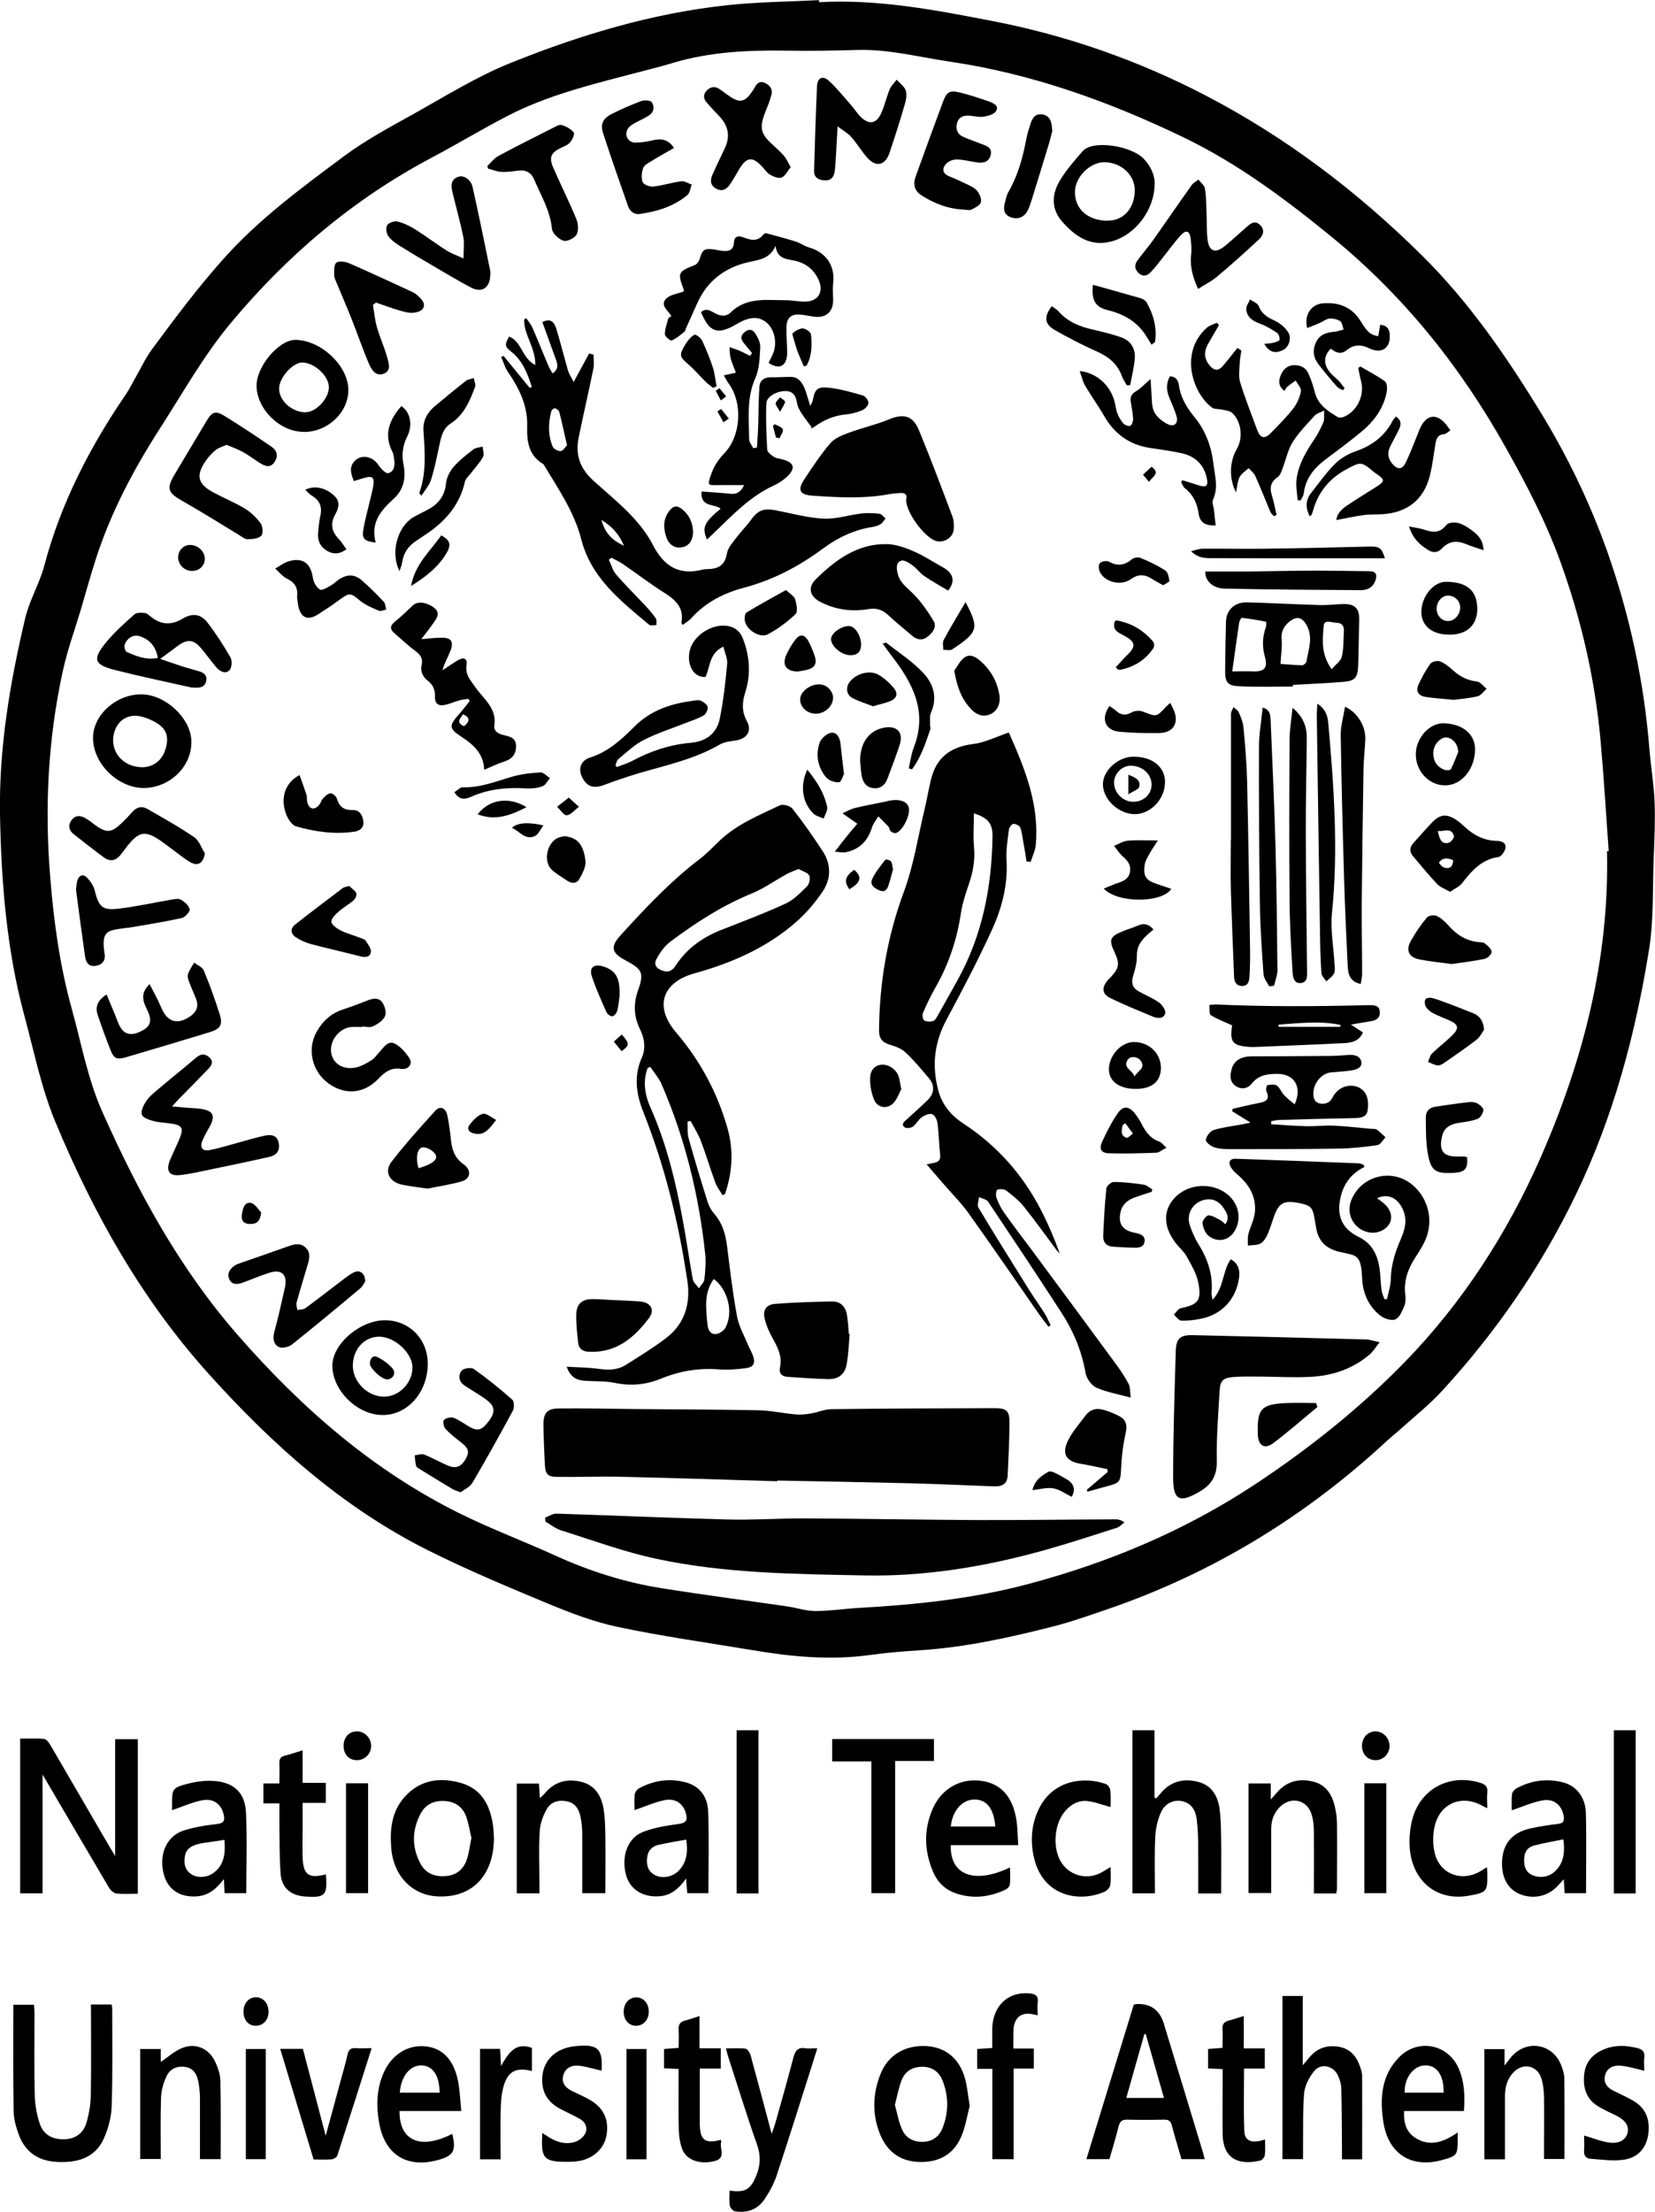 <?xml version="1.0" encoding="UTF-8"?>
<svg xmlns="http://www.w3.org/2000/svg" id="Capa_1" viewBox="0 0 119.01 158.99">
  <defs>
    <style>.cls-1{fill:#000;stroke-width:0px;}</style>
  </defs>
  <path class="cls-1" d="M58.88.16c4.26-.24,8.39.56,12.53,1.36,5.36,1.04,10.47,2.84,15.28,5.34,5.77,3,10.91,6.9,15.55,11.49,3.36,3.32,6,7.14,8.46,11.15,1.99,3.23,3.62,6.61,4.88,10.15,1.62,4.59,2.64,9.34,3.03,14.21.1,1.26.32,2.51.37,3.77.05,1.32-.01,2.64-.06,3.96-.09,2.23.01,4.49-.34,6.68-.98,6.09-2.56,12.02-5.27,17.62-2.49,5.16-5.69,9.8-9.54,14.01-.96,1.06-2.1,1.95-3.17,2.92-.29.26-.6.5-.88.76-5.86,5.43-12.54,9.51-20.11,12.1-1.32.45-2.64.92-4,1.26-3.11.79-6.23,1.47-9.45,1.68-1.2.08-2.4.17-3.6.34-2.83.39-5.62.13-8.4-.34-3.25-.54-6.53-1-9.75-1.68-1.75-.37-3.46-1.03-5.12-1.72-2.88-1.2-5.77-2.41-8.56-3.81-6.13-3.08-11.15-7.58-15.71-12.64-4.83-5.36-8.31-11.55-11.06-18.18-1-2.42-1.5-4.97-2.18-7.48C.48,68.34.09,63.45,0,58.53c-.08-4.79.72-9.48,1.82-14.12.31-1.29,1.03-2.48,1.37-3.77,1.18-4.45,3.25-8.47,5.83-12.25.32-.46.56-.98.84-1.46.35-.61.64-1.25,1.06-1.81,1.64-2.22,3.28-4.42,5.12-6.48,2.57-2.89,5.66-5.15,8.72-7.43,1.58-1.17,3.34-2.11,5.07-3.07,2.25-1.26,4.47-2.64,6.85-3.6,5.03-2.03,10.22-3.59,15.65-4.17,2.18-.23,4.38-.25,6.57-.36,0,.05,0,.1,0,.16ZM115.54,61.18s.1,0,.14,0c-.19-2.67-.35-5.35-.59-8.01-.4-4.39-1.39-8.67-2.89-12.81-1.04-2.87-2.44-5.55-3.94-8.22-3.26-5.82-7.34-10.9-12.51-15.12-3.34-2.73-6.8-5.3-10.67-7.16-5.32-2.56-10.87-4.56-16.78-5.43-2.2-.32-4.37-.9-6.62-.84-1.7.05-3.41.08-5.12.05-2.75-.04-5.47.08-8.13.87-1.06.32-2.14.58-3.21.86-2.97.78-5.95,1.53-8.7,2.95-1.86.96-3.66,2.05-5.51,3.03-5.6,2.97-10.34,6.99-14.39,11.84-1.95,2.33-3.43,4.98-5.07,7.53-1.94,3.01-3.59,6.12-4.68,9.53-.37,1.16-.7,2.34-1.04,3.51-.45,1.5-.99,2.98-1.32,4.51-1.07,4.91-1.31,9.87-.89,14.89.26,3.17.69,6.29,1.54,9.35.69,2.48,1.14,5.03,2.2,7.41,2.57,5.77,5.56,11.27,9.76,16.07,4.6,5.26,9.78,9.78,16.09,12.87,2.21,1.08,4.52,1.95,6.76,2.97,2.44,1.11,4.97,1.91,7.61,2.33,3.01.48,6.03.87,9.05,1.31.67.1,1.34.33,2.01.33,1.02,0,2.03-.16,3.05-.22,4.12-.23,8.22-.65,12.21-1.71,5.83-1.55,11.33-3.85,16.4-7.21,3.88-2.57,7.48-5.44,10.72-8.76,4.17-4.29,7.38-9.27,9.78-14.73,3.06-6.98,4.93-14.27,4.76-21.97Z"></path>
  <path class="cls-1" d="M9.92,136.12c-.55,0-1.06.04-1.56-.02-.19-.02-.42-.24-.53-.43-1.57-2.65-3.13-5.32-4.77-8.12v8.54h-1.61v-11.12c.56,0,1.14-.03,1.71.02.17.02.36.26.46.44,1.42,2.43,2.83,4.86,4.25,7.3.11.18.22.36.41.68v-8.4h1.63v11.11Z"></path>
  <path class="cls-1" d="M81.52,144.09c.1-.02.16-.03.22-.04q1.49-.06,1.94,1.38c.94,3.08,1.88,6.16,2.81,9.24.05.16.09.33.14.53h-1.67c-.23-.81-.48-1.6-.69-2.41-.08-.32-.23-.44-.56-.43-.89.02-1.79.02-2.68,0-.37,0-.5.14-.59.48-.2.79-.43,1.57-.66,2.36h-1.66c1.14-3.73,2.28-7.43,3.41-11.11ZM80.99,150.8h2.71c-.45-1.57-.88-3.08-1.31-4.59h-.1c-.43,1.51-.86,3.03-1.3,4.59Z"></path>
  <path class="cls-1" d="M6.54,144.08h1.48c.02.1.05.19.05.28,0,2.35.04,4.7-.04,7.05-.03.79-.25,1.62-.58,2.34-.64,1.39-1.91,1.71-3.32,1.65-1.33-.06-2.3-.67-2.77-1.94-.2-.54-.37-1.13-.38-1.69-.04-2.54-.02-5.09-.02-7.67h1.49c0,.21.03.41.03.62,0,1.98-.03,3.96.02,5.94.02.67.15,1.35.36,1.99.26.78.89,1.13,1.72,1.12.82-.01,1.4-.41,1.63-1.17.2-.66.31-1.37.32-2.05.04-2.14.01-4.27.01-6.47Z"></path>
  <path class="cls-1" d="M87.81,136.1h-1.65c0-1.13.01-2.23,0-3.33,0-.68-.02-1.36-.11-2.03-.08-.6-.36-1.12-1.03-1.27-.63-.13-1.27.15-1.56.85-.24.56-.37,1.19-.39,1.79-.06,1.31-.02,2.63-.02,3.98h-1.62v-11.72h1.59v4.84s.08.04.12.06c.11-.13.23-.26.34-.39.72-.85,1.65-1.07,2.68-.8.94.24,1.39.97,1.53,1.87.1.71.11,1.43.12,2.15.02,1.32,0,2.64,0,4Z"></path>
  <path class="cls-1" d="M97.94,155.21h-1.44c0-.24,0-.46,0-.69-.01-1.46-.01-2.91-.05-4.37,0-.34-.11-.7-.26-1-.33-.68-1.22-.87-1.69-.28-.36.44-.67,1.04-.72,1.59-.11,1.33-.06,2.68-.08,4.02,0,.23,0,.46,0,.72h-1.48v-11.73h1.46v4.98c.24-.29.37-.44.5-.59.55-.65,1.26-.88,2.09-.74.82.14,1.28.68,1.53,1.43.07.2.14.41.15.62.01,2,0,3.99,0,6.04Z"></path>
  <path class="cls-1" d="M35.53,132.17c-.03.32-.04.69-.11,1.05-.4,2.07-1.88,3.21-3.99,3.09-1.82-.1-3.16-1.51-3.3-3.52-.1-1.31.04-2.58.95-3.61,1.12-1.26,2.57-1.46,4.1-1.01,1.46.43,2.06,1.6,2.27,3.02.05.31.05.62.07.98ZM33.9,132.11c-.12-.5-.2-1.04-.38-1.54-.24-.67-.76-1.05-1.49-1.11-.77-.06-1.4.2-1.77.88-.64,1.18-.66,2.42-.03,3.61.4.75,1.1.99,1.93.89.73-.09,1.2-.53,1.42-1.21.15-.47.21-.98.32-1.52Z"></path>
  <path class="cls-1" d="M68.37,132.63c-.07,2.17,1.72,2.82,4.26,1.6,0,.43.03.83-.01,1.22-.01.14-.17.31-.3.37-1.19.56-2.42.7-3.67.24-.73-.27-1.25-.8-1.55-1.51-.65-1.52-.69-3.06-.01-4.58.64-1.42,1.97-2.15,3.43-1.97,1.39.17,2.26,1.07,2.55,2.7.11.61.1,1.23.15,1.93h-4.85ZM68.37,131.29h3.2c-.1-1.28-.61-1.93-1.47-1.94-.89-.02-1.61.78-1.73,1.94Z"></path>
  <path class="cls-1" d="M12.37,130.12c0-.07,0-.26,0-.45,0-1.07.03-1.16,1.07-1.44.61-.16,1.26-.26,1.89-.22,1.47.09,2.29.82,2.36,2.29.09,1.91.02,3.83.02,5.78h-1.56c-.02-.31-.03-.61-.05-1.02-.53.71-1.1,1.19-1.94,1.25-1.27.09-2.15-.53-2.41-1.7-.31-1.36.24-2.62,1.42-3.02.78-.26,1.62-.39,2.44-.48.51-.06.57-.28.47-.69-.16-.72-.72-1.17-1.52-1.02-.74.14-1.44.46-2.2.72ZM16.13,132.25c-.61.09-1.14.17-1.68.25-.11.02-.22.06-.34.09-.41.13-.73.35-.81.81-.1.53-.02,1.01.48,1.33.44.28,1.12.24,1.59-.12.78-.59.84-1.42.77-2.37Z"></path>
  <path class="cls-1" d="M108.71,130.11c0-.32-.03-.74.02-1.16.02-.15.18-.33.33-.41,1.03-.56,2.13-.71,3.27-.44,1,.23,1.68,1.06,1.71,2.23.05,1.9.01,3.8.01,5.75h-1.54c-.02-.29-.03-.59-.06-1-.18.2-.3.33-.42.46-.7.76-1.73,1-2.71.62-.82-.32-1.3-1.09-1.31-2.14-.02-1.42.67-2.3,2.07-2.6.64-.14,1.3-.24,1.95-.32.4-.04.47-.22.41-.58-.14-.76-.69-1.25-1.5-1.11-.74.13-1.45.45-2.22.71ZM112.43,132.21c-.77.16-1.48.27-2.16.46-.61.18-.71.71-.66,1.27.05.53.38.84.88.94.65.12,1.18-.12,1.57-.64.43-.58.46-1.25.36-2.03Z"></path>
  <path class="cls-1" d="M45.63,130.13c0-.31-.03-.73.01-1.15.02-.15.16-.35.3-.43,1.05-.57,2.16-.74,3.32-.45,1.06.26,1.62,1.06,1.66,2.08.08,1.95.02,3.91.02,5.9h-1.52c-.03-.32-.05-.62-.08-1.06-.52.74-1.09,1.22-1.9,1.28-1.19.1-2.12-.47-2.41-1.49-.38-1.32.08-2.69,1.2-3.13.82-.32,1.72-.46,2.6-.58.58-.08.61-.34.49-.77-.19-.68-.74-1.09-1.52-.94-.73.15-1.43.47-2.17.72ZM49.35,132.23c-.72.13-1.37.23-2,.38-.45.1-.75.39-.81.88-.07.54.03,1.01.56,1.29.52.28,1.26.14,1.71-.32.59-.61.66-1.36.54-2.23Z"></path>
  <path class="cls-1" d="M96.1,136.1h-1.62c0-.21,0-.41,0-.62,0-1.26.01-2.53,0-3.79,0-.44-.04-.9-.18-1.32-.32-.99-1.42-1.25-2.2-.55-.49.45-.69,1.02-.69,1.67,0,1.3,0,2.6,0,3.91,0,.21,0,.42,0,.67h-1.63v-7.88h1.6v1.16c.24-.28.39-.44.54-.61.7-.74,1.56-.91,2.51-.68.86.21,1.32.86,1.53,1.68.11.43.18.88.18,1.32.02,1.57,0,3.15,0,4.72,0,.09-.03.19-.05.3Z"></path>
  <path class="cls-1" d="M41.87,136.08c0-1.44,0-2.83,0-4.23,0-.42-.04-.85-.13-1.27-.1-.52-.37-.96-.92-1.09-.6-.14-1.19,0-1.49.53-.28.48-.49,1.06-.52,1.61-.08,1.26-.02,2.52-.02,3.79,0,.21,0,.42,0,.67h-1.63v-7.89h1.6c.02.32.04.64.06,1.05.14-.13.23-.2.31-.29.71-.89,1.64-1.15,2.71-.87.99.26,1.42,1.04,1.57,1.97.1.65.11,1.31.12,1.97.02,1.34,0,2.67,0,4.05h-1.65Z"></path>
  <path class="cls-1" d="M69.73,151.39c-.18.65-.3,1.51-.64,2.26-.57,1.26-1.64,1.8-3.02,1.75-1.33-.05-2.24-.72-2.75-1.91-.62-1.46-.58-2.96,0-4.42.54-1.36,1.77-2.08,3.29-2,1.38.08,2.38.89,2.78,2.32.16.57.21,1.18.34,1.98ZM64.35,151.3c.17.6.27,1.22.52,1.77.28.64.86.92,1.57.88.68-.04,1.12-.42,1.35-1.02.43-1.11.43-2.24,0-3.35-.24-.62-.7-1-1.41-1.02-.72-.02-1.27.29-1.53.93-.23.56-.33,1.18-.5,1.81Z"></path>
  <path class="cls-1" d="M59.84,126.61v-1.61h7.32v1.58h-2.79v9.5h-1.71v-9.47h-2.82Z"></path>
  <path class="cls-1" d="M52.47,157.46c1.16.17,1.53-.11,1.94-1.15.29-.75.29-1.42.02-2.18-.73-2.06-1.37-4.16-2.05-6.24-.06-.18-.1-.37-.18-.65.51,0,.97-.04,1.42.02.14.02.31.3.36.49.5,1.83.99,3.66,1.51,5.63.11-.31.18-.5.24-.69.45-1.6.91-3.21,1.33-4.82.13-.5.35-.73.87-.64.24.04.5,0,.84,0-.17.53-.3.98-.45,1.44-.81,2.55-1.61,5.1-2.45,7.64-.2.62-.52,1.21-.88,1.75-.49.75-1.25,1.03-2.13.89-.15-.02-.35-.25-.38-.41-.06-.34-.02-.69-.02-1.09Z"></path>
  <path class="cls-1" d="M104.82,153.29c0,.24,0,.38,0,.51,0,1.1-.05,1.17-1.11,1.46-2.25.62-3.9-.46-4.24-2.77-.25-1.69-.14-3.31,1.14-4.62,1.35-1.37,3.51-.95,4.28.8.42.97.46,1.98.38,3.07-.74,0-1.45,0-2.16,0s-1.39,0-2.14,0c-.05.81.14,1.5.79,1.92,1.04.67,2.04.33,3.06-.38ZM103.81,150.42c.02-1.25-.48-1.97-1.32-1.96-.84,0-1.52.91-1.48,1.96h2.8Z"></path>
  <path class="cls-1" d="M28.73,151.74c-.02,2.17,1.53,2.8,3.79,1.64.3,1.23.1,1.58-1.06,1.89-2.2.59-3.78-.39-4.19-2.64-.22-1.22-.2-2.44.3-3.6.58-1.34,1.74-2.07,3.02-1.94,1.2.12,2.01.92,2.33,2.41.15.71.17,1.45.25,2.24h-4.44ZM31.61,150.42c0-1.23-.49-1.93-1.28-1.96-.84-.03-1.5.78-1.58,1.96h2.87Z"></path>
  <path class="cls-1" d="M108.22,155.21h-1.48v-7.92h1.45v1.18c.21-.27.33-.43.45-.58,1.08-1.32,3-1.03,3.62.55.12.3.23.64.23.96.02,1.92.01,3.84.01,5.79h-1.47c0-.3,0-.6,0-.9,0-1.19.02-2.37,0-3.55-.01-.46-.06-.94-.2-1.37-.3-.92-1.33-1.12-2-.41-.45.47-.61,1.07-.61,1.71,0,1.49,0,2.99,0,4.54Z"></path>
  <path class="cls-1" d="M15.87,155.2h-1.49c0-1.46,0-2.89,0-4.32,0-.42-.04-.85-.12-1.27-.11-.52-.35-.96-.95-1.04-.61-.09-1.11.16-1.35.7-.21.46-.36.99-.38,1.5-.05,1.46-.02,2.91-.02,4.42h-1.48v-7.91h1.48v.93c.52-.34,1.02-.82,1.62-1.03.97-.35,1.88.11,2.31,1.05.19.42.35.89.36,1.34.04,1.86.02,3.73.02,5.64Z"></path>
  <path class="cls-1" d="M71.36,148.71h-1.09v-1.43c.34-.02.66-.04,1.08-.07,0-.47,0-.93,0-1.38.04-1.65,1.13-2.68,2.66-2.55.45.04.68.18.61.67-.04.28,0,.58,0,.91-.2-.04-.34-.08-.49-.1-.66-.09-1.09.22-1.22.87-.03.17-.03.35-.04.52,0,.34,0,.69,0,1.1h1.47v1.44h-1.45v6.51h-1.53v-6.47Z"></path>
  <path class="cls-1" d="M23.43,134.72c.14,1.52-.05,1.71-1.51,1.6-1.01-.08-1.66-.61-1.74-1.62-.09-1.18-.07-2.37-.09-3.55,0-.48,0-.97,0-1.52h-1.15v-1.44h1.15c0-.52.02-.98,0-1.44-.02-.34.11-.49.42-.56.39-.1.77-.23,1.25-.38v2.34h1.67v1.44h-1.67c0,.71,0,1.34,0,1.98,0,.64-.02,1.28,0,1.92.04,1.27.43,1.56,1.66,1.24Z"></path>
  <path class="cls-1" d="M79.86,134.2c0,.49.04.9-.02,1.29-.03.18-.22.4-.4.48-1.79.8-4.4.37-5.07-2.37-.3-1.23-.22-2.47.36-3.63,1.02-2.03,3.23-2.29,4.78-1.74.15.05.31.28.33.45.05.42.02.84.02,1.21-.58-.15-1.12-.37-1.67-.43-.67-.07-1.23.26-1.66.8-.72.9-.84,2.53-.26,3.53.56.97,1.76,1.35,2.78.88.24-.11.47-.27.81-.47Z"></path>
  <path class="cls-1" d="M26.72,147.24c-.84,2.64-1.64,5.17-2.46,7.69-.04.13-.26.27-.4.28-.42.04-.85.01-1.31.01-.8-2.64-1.59-5.27-2.4-7.95h1.63c.53,2.02,1.07,4.07,1.64,6.25.38-1.41.74-2.7,1.08-3.98.17-.62.35-1.23.49-1.86.08-.34.23-.49.59-.46.34.03.69,0,1.13,0Z"></path>
  <path class="cls-1" d="M106.93,134.23c.01.2.02.31.02.43.02,1.31-.03,1.37-1.32,1.6-2.24.41-4.03-.97-4.25-3.35-.06-.68,0-1.41.16-2.07.56-2.24,2.66-3.37,4.88-2.7.41.12.58.3.53.73-.04.34,0,.69,0,1.1-.15-.07-.25-.11-.35-.17-1.46-.82-3.02-.21-3.42,1.42-.15.6-.16,1.29-.03,1.89.33,1.6,1.97,2.22,3.36,1.36.11-.07.22-.14.41-.25Z"></path>
  <path class="cls-1" d="M51.84,148.69h-1.52c0,.47,0,.91,0,1.35,0,.87,0,1.75,0,2.62.02,1.18.38,1.45,1.51,1.15.01.05.05.11.03.16-.14.46.38,1.14-.45,1.36-1.02.27-2.01-.03-2.33-.8-.18-.45-.26-.97-.27-1.47-.03-1.43-.01-2.87-.01-4.34-.37-.02-.69-.04-1.05-.05v-1.39c.31-.02.64-.05,1.05-.08,0-.43.03-.85,0-1.26-.04-.4.1-.62.49-.71.31-.08.62-.19,1.01-.32v2.32h1.53v1.47Z"></path>
  <path class="cls-1" d="M118.23,148.84c-.61-.14-1.16-.32-1.72-.36-.51-.04-.98.17-1.1.74-.11.55.21.87.67,1.09.45.22.91.43,1.35.68.89.51,1.22,1.32,1.11,2.31-.11,1.05-.72,1.77-1.72,1.93-.8.13-1.64,0-2.46-.06-.33-.02-.48-.25-.45-.61.03-.38,0-.76,0-1.06.63.18,1.22.43,1.83.51.74.09,1.18-.22,1.3-.71.12-.49-.17-.91-.83-1.24-.4-.19-.81-.38-1.19-.6-.94-.52-1.21-1.37-1.1-2.37.1-.93.67-1.5,1.51-1.82.75-.29,1.52-.25,2.29-.06.38.09.57.26.52.68-.04.32,0,.66,0,.93Z"></path>
  <path class="cls-1" d="M43.25,148.84c-.56-.13-1.09-.3-1.63-.36-.52-.05-.98.16-1.12.72-.14.57.21.9.69,1.13.44.21.88.4,1.3.65.95.58,1.32,1.44,1.12,2.53-.17.92-.93,1.64-1.96,1.82-.25.04-.5.06-.75.06-1.81.02-2.02-.21-1.9-2.07.18.11.33.21.48.31.59.36,1.23.54,1.89.32.29-.09.61-.36.73-.63.17-.38,0-.78-.38-1-.47-.27-.97-.49-1.44-.74-.77-.41-1.25-1.02-1.29-1.93-.07-1.41.84-2.41,2.35-2.57,1.65-.18,2.02.17,1.92,1.75Z"></path>
  <path class="cls-1" d="M86.86,147.28c.36-.03.68-.05,1.05-.08,0-.46.03-.89,0-1.31-.03-.38.1-.57.47-.66.33-.08.65-.2,1.06-.32v2.33h1.51v1.45h-1.49c0,1.55-.04,3.03.02,4.52.03.7.57.89,1.49.57,0,.4.03.78-.02,1.14-.02.14-.19.35-.33.38-1.31.31-2.66.07-2.7-1.88-.02-1.34,0-2.68,0-4.02,0-.21,0-.42,0-.67-.37-.02-.69-.04-1.05-.05v-1.4Z"></path>
  <path class="cls-1" d="M54.54,136.1h-1.57v-11.73h1.57v11.73Z"></path>
  <path class="cls-1" d="M117.62,136.1h-1.57v-11.73h1.57v11.73Z"></path>
  <path class="cls-1" d="M35.99,155.21h-1.47v-7.94h1.44c.02.38.04.73.07,1.23.54-.94,1.04-1.73,2.22-1.3v1.66c-1.19-.29-1.78.04-2.08,1.26-.14.58-.16,1.19-.17,1.79-.03,1.08,0,2.17,0,3.3Z"></path>
  <path class="cls-1" d="M26.47,128.18v7.9h-1.59v-7.9h1.59Z"></path>
  <path class="cls-1" d="M98.11,128.18h1.58v7.9h-1.58v-7.9Z"></path>
  <path class="cls-1" d="M17.68,147.28h1.43v7.92h-1.43v-7.92Z"></path>
  <path class="cls-1" d="M46.49,155.21h-1.44v-7.93h1.44v7.93Z"></path>
  <path class="cls-1" d="M24.71,125.49c0-.61.38-1.03.94-1.04.56-.01,1.03.46,1.04,1.04,0,.58-.47,1.04-1.04,1.03-.57-.01-.94-.42-.94-1.03Z"></path>
  <path class="cls-1" d="M98.9,124.45c.56,0,1.02.47,1.02,1.05,0,.56-.43,1.01-.98,1.02-.56.01-.98-.4-1-.98-.02-.61.39-1.08.96-1.09Z"></path>
  <path class="cls-1" d="M18.39,143.56c.52,0,.9.41.92,1,.02.61-.37,1.05-.92,1.05-.53,0-.88-.41-.88-1.02,0-.59.37-1.02.88-1.03Z"></path>
  <path class="cls-1" d="M46.65,144.61c0,.58-.39,1-.91,1-.53,0-.89-.42-.89-1.01,0-.61.4-1.05.94-1.03.51.02.87.46.86,1.04Z"></path>
  <path class="cls-1" d="M40.76,98.24c.83.05,1.56.05,2.27.15.7.1,1.37.1,1.97-.28.98-.62,1.98-1.23,2.9-1.93,1.34-1.03,1.77-2.46,1.53-4.1-.62-4.16-1.61-8.23-3.17-12.15-.51-1.29-.7-2.57-.11-3.9.3-.67.2-1.38-.12-2.03-.45-.92-.5-1.83-.15-2.81.45-1.26.31-1.52-.9-2.16-1.02-.54-1.11-.98-.33-1.83,1.77-1.94,3.56-3.85,5.66-5.45.54-.41,1-.91,1.5-1.38,1.23-1.15,2.78-1.77,4.26-2.48.23-.11.75.03.91.23.78.99,1.5,2.03,2.19,3.08.61.93.59,1.97,0,2.86-.54.81-1.2,1.58-1.93,2.22-2.11,1.85-4.64,2.95-7.32,3.69-2.15.59-3,2.27-1.28,4.27,1.73,2.03,2.95,4.31,3.68,6.88.45,1.61.34,3.17-.19,4.72-.06.02-.12.05-.17.07-.18-.3-.4-.58-.52-.9-.37-1-.67-2.03-1.05-3.02-.19-.49-.48-.95-.73-1.42-.07.02-.15.04-.22.05.02.4-.03.83.08,1.21.43,1.53.89,3.06,1.37,4.58.1.31.27.61.48.85.58.66.8,1.44.91,2.29.21,1.7.41,3.4.72,5.07.13.71.51,1.37.79,2.05.11.27.27.52.36.79.18.52.05.8-.5.88-.65.09-1.32.14-1.97.09-1.45-.11-2.82.12-4.16.67-1.07.44-2.16.54-3.31.3-.7-.14-1.43-.1-2.15-.15-.55-.04-1.03-.21-1.31-1.01ZM46.76,76.69c-.06.03-.13.05-.19.08-.36.97-.2,1.93.21,2.85,1.15,2.59,1.81,5.32,2.32,8.09.26,1.41.46,2.83.72,4.25.04.23.29.43.44.64.13-.21.36-.41.39-.62.07-.61.12-1.24.06-1.85-.45-4.23-1.45-8.32-3.15-12.23-.19-.43-.52-.79-.78-1.19ZM57.45,62.45c-.36.15-.65.25-.92.4-.83.46-1.62,1.03-2.49,1.38-2.12.87-4.02,2.1-5.84,3.46-.4.3-.72.75-.97,1.2-.26.45-.04.74.47.9.46.14.71-.11.91-.42.81-1.23,1.95-2.02,3.31-2.55,1.53-.6,3.08-1.18,4.57-1.87.59-.27,1.08-.79,1.55-1.25.16-.16.25-.59.15-.77-.12-.22-.48-.31-.74-.45ZM51.33,91.93c-.74,1.02-.56,2.17-.45,3.32.04.37.23.68.61.64.24-.02.56-.24.68-.46.59-1.11.17-2.73-.84-3.5Z"></path>
  <path class="cls-1" d="M66.61,83.7c.29-.06.43-.09.58-.12.36-.07.46-.27.41-.63-.08-.73-.09-1.47-.18-2.19-.03-.25-.19-.6-.39-.67-.19-.08-.54.07-.75.22-.25.17-.39.49-.63.67-.14.1-.45.14-.58.06-.29-.19-.09-.38.1-.55.52-.47,1.04-.93,1.54-1.42.48-.47.52-1.06.1-1.55-.54-.64-1.07-1.29-1.68-1.86-.29-.28-.72-.44-1.12-.56-.55-.16-.8-.44-.8-1.03.03-3.43.59-6.74,1.79-9.98.69-1.86,1-3.87,1.46-5.81.18-.74.3-1.48.48-2.22.38-1.61,1.4-2.38,3.04-2.58.84-.1,1.64-.52,2.57-.83-.03-.07,0,0,.03.08,1.13,2.55,2.17,5.13,1.9,8.01-.04.41-.24.8-.36,1.2-.1,0-.2-.01-.3-.02-.07-.42-.13-.84-.21-1.25-.07-.39-.11-.8-.24-1.18-.05-.14-.33-.28-.5-.27-.11,0-.3.25-.32.4-.09.75-.22,1.51-.17,2.25.1,1.76-.34,3.41-1.05,4.97-1,2.18-2.12,4.32-3.26,6.44-.88,1.63-1.07,3.28-.61,5.06.28,1.07.91,1.82,1.8,2.41,2.45,1.6,4.32,3.72,5.64,6.31.5.98.93,2,1.31,3.05-.09-.1-.18-.18-.26-.29-.77-1.03-1.51-2.07-2.31-3.07-.36-.45-.82-.82-1.28-1.17-.15-.12-.46-.13-.64-.06-.09.03-.13.4-.07.56.14.38.32.75.55,1.08.64.9,1.31,1.78,1.97,2.66,2.04,2.76,4.09,5.52,6.12,8.29.32.44.62.89.87,1.37.12.23.09.54.15.98-.92-.25-1.73-.39-2.46-.71-.36-.16-.72-.66-.79-1.06-.27-1.56-.86-2.99-1.71-4.3-1.74-2.69-3.52-5.36-5.3-8.02-.12-.17-.43-.22-.65-.32-.02.26-.15.58-.04.76,1.19,1.98,2.41,3.94,3.64,5.9.36.58.76,1.13,1.12,1.7.17.27.29.57.43.85-.05.03-.1.06-.16.1-.22-.3-.46-.59-.67-.89-1.69-2.42-3.35-4.86-5.07-7.26-.55-.77-1.23-1.44-1.85-2.16-.37-.43-.75-.87-1.18-1.37ZM70.03,58.47c0,.87-.06,1.64.01,2.4.09.94-.07,1.81-.37,2.68-.23.68-.46,1.37-.57,2.07-.28,1.91-.88,3.69-1.83,5.36-.34.59-.63,1.2-.9,1.83-.06.15-.01.48.09.54.17.1.44.1.64.04.14-.04.24-.24.33-.39.49-.86.97-1.73,1.45-2.59,1.77-3.21,2.44-6.68,2.49-10.3.01-.91-.32-1.33-1.35-1.65Z"></path>
  <path class="cls-1" d="M55.9,106.47c-3.78-.11-7.57-.24-11.35-.32-1.49-.03-2.99.03-4.48.01-.68,0-.86-.21-.89-.88-.05-.97-.09-1.94-.1-2.91,0-.8.27-1.12,1.07-1.13,1.81-.02,3.61.02,5.42.04,2.99.03,5.98.03,8.97.09.9.02,1.8.22,2.7.3.35.03.72-.01,1.07-.07.49-.08.98-.3,1.46-.31,3.94-.05,7.88-.06,11.82-.07.77,0,1,.21,1,.96,0,1.3-.07,2.6-.13,3.9-.03.59-.42.78-.96.76-1.98-.07-3.96-.17-5.94-.22-3.22-.08-6.45-.14-9.67-.2,0,.01,0,.03,0,.04Z"></path>
  <path class="cls-1" d="M39.19,109.09c.28-.1.55-.3.83-.29,4.1.13,8.19.31,12.28.42,1.82.05,3.65-.08,5.48-.08,4.14.02,8.27.1,12.41.12,3.35.01,6.71-.04,10.06-.05.18,0,.37.05.61.22-.19.13-.35.33-.56.39-1.72.55-3.43,1.11-5.17,1.6-4.25,1.19-8.6,1.91-13,1.82-5-.1-10.04-.14-14.96-1.2-2.32-.5-4.58-1.33-6.85-2.05-.39-.12-.73-.41-1.1-.62,0-.09-.02-.18-.02-.27Z"></path>
  <path class="cls-1" d="M36.2,25.57c.63.77,1.26,1.55,1.9,2.32.05-.03.09-.06.14-.09-.31-.95-.65-1.88-1.5-2.54-.44-.35-.46-.49-.13-1.07.91.35.91,1.55,1.88,2.05.03-1.25-.83-2.18-.8-3.28.05-.03.1-.06.15-.09.15.22.33.43.44.67.4.91.76,1.83,1.15,2.74.08.19.19.36.3.56.46-.3.37-.66.24-1.01-.32-.9-.65-1.79-.97-2.68.49-.24.8-.13.99.44.31,1,.56,2.02.85,3.03.07.24.22.46.41.84.42-.78.76-1.41,1.11-2.05.11.03.21.05.32.08,0,.32.05.65,0,.96-.34,1.67-.73,3.34-1.07,5.01-.24,1.21.07,2.18,1.04,3.07,1.56,1.42,3.3,2.72,4.3,4.64.81,1.57,1.91,2.22,3.63,1.76.07-.02.15-.02.23-.02.76-.01,1.31-.2,1.46-1.12.07-.44.46-.84.74-1.22.29-.39.65-.73.93-1.12.57-.8.96-.95,1.94-.75,1.12.22,2.23.53,3.36.58.89.04,1.79-.26,2.69-.37.43-.05.88-.03,1.32.02.15.02.28.22.43.34-.12.14-.22.32-.36.41-.18.11-.4.17-.6.2-1.32.21-2.49.77-3.54,1.55-1.74,1.29-3.6,2.26-5.7,2.82-1.43.38-2.76,1.05-3.78,2.2-.16.18-.39.3-.61.47-.05-.09-.1-.14-.09-.18.19-1.03-.38-1.59-1.18-2.1-1.05-.66-2.04-1.42-3.06-2.12-.25-.17-.53-.29-.79-.43-.06.05-.12.09-.19.14.17.36.28.78.53,1.07.67.78,1.41,1.5,2.11,2.25.26.28.52.58.74.9.08.11.03.32.04.48-.18,0-.42.06-.53-.03-2.04-1.71-4.16-3.36-4.87-6.13-.5-1.95-1.63-3.6-2.65-5.29-.03-.05-.06-.11-.11-.14-1.04-.62-1.16-1.64-1.13-2.7.04-1.5-.58-2.74-1.4-3.93-.21-.31-.31-.7-.47-1.05.07-.03.14-.06.22-.09ZM40.77,31.98c-.2-.86-.36-1.62-.55-2.36-.03-.12-.19-.24-.32-.28-.06-.02-.24.13-.26.23-.22.86-.24,1.72.11,2.55.07.16.4.32.59.3.17-.03.31-.3.44-.43ZM44.87,39.23c-.36-.85-.85-1.38-1.62-1.86.25.95.77,1.47,1.62,1.86Z"></path>
  <path class="cls-1" d="M98.12,83.88c-.97.47-1.53,1.25-1.74,2.27-.27,1.29.16,2.19,1.32,2.76,1.05.51,1.42,1.43,1.53,2.51.05.44.06.89.12,1.33.03.22.13.42.2.63.06,0,.13,0,.19,0,.1-.48.26-.95.27-1.43.02-1.02.31-1.94.71-2.86.29-.67.49-1.35.19-2.08-.37-.9-1.09-1.26-1.89-.88.17.12.32.23.47.35.49.41.66.94.47,1.39-.22.48-.82.8-1.41.73-1.1-.13-1.79-1.24-1.4-2.28.68-1.81,2.95-2.4,4.43-1.14,1.22,1.04,1.55,2.75.81,4.18-.18.34-.38.68-.6,1-.53.82-.86,1.68-.74,2.69.04.28.03.61-.08.86-.15.35-.35.82-.64.93-.3.11-.81-.06-1.09-.29-.84-.66-1.24-1.61-1.29-2.65-.08-1.83-.42-1.62-1.68-1.93-.95-.24-1.48-.78-1.63-1.73-.03-.19-.07-.38-.1-.57-.14-.89-.27-1.03-1.15-1.2-1.09-.21-1.44,0-1.8,1.03-.14.4-.26.82-.43,1.2-.12.26-.28.55-.51.68-.26.14-.61.11-.92.15.01-.28-.03-.56.04-.83.13-.5.39-.98.46-1.49.14-1.19-.41-2.09-1.3-2.83-.17-.14-.33-.32-.44-.52-.19-.36-.02-.58.36-.57,2.95.1,5.89.21,8.84.33.13,0,.25.07.37.11.02.05.03.09.05.14Z"></path>
  <path class="cls-1" d="M99.2,96.49c-.31.39-.47.67-.71.87-1.23,1.05-2.69,1.53-4.28,1.61-1.18.06-2.36-.01-3.55-.02-.66,0-1.32-.02-1.97.03-.75.06-.95.26-.99,1.02-.1,1.67-.23,3.34-.2,5,.02,1.05-.35,1.7-1.24,2.22-1.42.83-1.9.65-1.9-1,0-3.05.1-6.09.19-9.14.03-.88.34-1.13,1.22-1.11,4.15.09,8.3.2,12.45.31.26,0,.52.1.98.2Z"></path>
  <path class="cls-1" d="M93.31,35.96c-.03-.49-.13-.98-.08-1.46.12-1.07.65-1.98,1.24-2.86.27-.4.5-.83.69-1.28.09-.2.04-.46.06-.85-.32.16-.54.21-.66.34-.56.62-1.16,1.22-1.6,1.92-.35.55-.48,1.25-.72,1.87-.09.24-.18.53-.37.66-.51.35-.58.77-.41,1.31.14.46.23.94.34,1.41-.07.03-.14.06-.2.08-.08-.1-.2-.19-.25-.31-.36-.86-.7-1.72-1.08-2.57-.1-.22-.31-.38-.48-.57-.22.21-.52.38-.65.64-.16.32-.17.7-.26,1.1-.51-.98-.47-2.22.06-3.12.47-.79.32-2.03-.36-2.61-.18-.15-.48-.16-.73-.22-.23-.05-.52-.02-.69-.14-1.38-1.01-2.39-3.94-.38-5.74.19-.17.48-.25.72-.36.05.05.1.11.16.16-.25.44-.5.87-.76,1.31-.32.54-.35,1.05.06,1.57.3.37.61.48.96.08.37-.43.71-.87,1.06-1.31.1.06.19.13.29.19-.04.29-.11.57-.12.86-.02.48-.1.99.03,1.42.35,1.15.8,2.27,1.21,3.39.25.67.55.72,1.04.21.54-.56,1.1-1.11,1.57-1.72.27-.35.47-.81.55-1.24.04-.22-.24-.51-.38-.77-.2.15-.41.29-.6.45-.08.07-.13.18-.21.3-.39-.29-.44-.65-.3-1.03.16-.44.44-.79.96-.82.46-.02.86.15,1.06.58.2.44.35.91.47,1.37.23.9.93,1.35,1.65,1.78.1.06.27.04.39,0,.99-.38,1.56-1.56,1.28-2.59-.08-.31-.13-.62-.2-.93.05-.04.1-.08.15-.12.59.35,1.21.67,1.77,1.07.14.1.17.46.14.68-.2,1.23-.91,2.18-1.84,2.95-.85.71-1.75,1.36-2.63,2.03-.8.61-1.38,1.35-1.51,2.4-.02.17-.14.34-.22.5-.07,0-.15-.01-.22-.02Z"></path>
  <path class="cls-1" d="M91.41,80.81c.83.05,1.67.12,2.51.14.65.02,1.31-.07,1.96-.04.91.04,1.82.15,2.73.23.14.01.3-.01.4.06.22.16.41.36.62.55-.19.19-.36.53-.58.56-.94.14-1.88.24-2.83.25-2.56.04-5.13.04-7.69.04-.41,0-.83-.01-1.21-.13-.25-.08-.63-.38-.61-.54.04-.26.31-.62.55-.7.68-.21,1.4-.29,2.11-.42.15-.03.3-.06.55-.12-.49-.3-.91-.56-1.32-.82.01-.06.03-.11.04-.17.63-.14,1.27-.3,1.91-.42.52-.1.79-.28.51-.86-.05-.11.03-.41.08-.42.23-.04.52-.08.68.03.22.16.32.48.52.69.22.23.48.43.76.66.56-1.27-.03-2.18-1.23-2.19-.73,0-1.37.08-1.87.71-.3.38-.78.42-1.16.15-.44-.31-.39-.82-.25-1.28.18-.55.67-.83,1.39-.84,1.84-.01,3.69-.01,5.53-.03.48,0,.97-.03,1.45-.07.43-.04.87.08.93.5.07.44-.4.57-.77.62-.46.07-.92.09-1.39.13-.86.07-1.53,1.15-1.21,1.95.15.37.85.42,1.15.08.13-.15.2-.33.32-.49.57-.76,1.76-.79,2.22.01.19.34.2.86.12,1.26-.09.43-.55.47-.96.48-1.79.03-3.57.08-5.36.13-.2,0-.4.06-.6.09,0,.07,0,.14,0,.21Z"></path>
  <path class="cls-1" d="M65.16,35.92c.11-.39-.1-.51-.46-.48-.23.02-.47.03-.69.07-1.85.35-3.71.25-5.58.12-.91-.06-1.1-.4-.61-1.15.59-.89,1.18-1.79,1.87-2.6.31-.37.84-.59,1.31-.76.96-.36,1.96-.58,2.91-.97,1.06-.44,1.73-.29,2.17.77.84,2.04,1.62,4.11,2.4,6.18.11.3.13.65.1.97-.06.58-.7.97-1.25.82-.84-.23-2.2-2.08-2.17-2.98Z"></path>
  <path class="cls-1" d="M50.44,35.33c.7.05,1.39.09,2.07.16.44.05.74-.09,1-.62-.71,0-1.33-.01-1.95,0-.65.02-.68-.01-.47-.64.2-.61.5-1.14.97-1.62,1.24-1.26,1.37-3.66.32-5.07-.11-.15-.19-.32-.33-.56.32-.07.55-.12.87-.19-.14-.37-.29-.7-.38-1.04-.07-.26-.06-.53-.08-.8.24.09.48.16.71.26.26.11.52.25.77.37.05-.07.09-.14.14-.2-.2-.24-.4-.48-.6-.73-.22-.28-.25-.52.08-.79.35-.28.61-.13.77.14.18.29.36.65.34.96-.04.74-.06,1.55-.35,2.21-.65,1.45-.46,2.93-.45,4.41,0,.21.19.42.29.63.09-.01.18-.02.27-.03.03-.5.07-.99.09-1.49.03-.96.02-1.93.09-2.89.03-.47.36-.69.85-.68.46.01.92-.03,1.39-.03.54,0,.8.36.99.78.16.38.26.79.42,1.31.1-.2.16-.28.18-.38.16-.83.32-1.02,1.17-.93.82.09,1.62.32,2.42.55.19.05.43.36.42.54,0,.19-.25.44-.45.53-.37.16-.78.26-1.18.3-.84.08-1.57.39-2.25.88-.08.05-.16.1-.25.14-.01,0-.04,0,.05-.09-.24-.33-.5-.66-.73-1.01-.13-.21-.27-.44-.31-.67-.09-.5-.22-.92-.84-.93-.6-.01-1.35.38-1.38.86-.05,1.11,0,2.24.06,3.35.01.18.28.39.48.52.17.11.4.12.61.18.85.22.98.63.34,1.24-.28.26-.61.48-.96.64-1.66.76-2.89,2.05-4.17,3.28-.2.19-.4.39-.63.6-.38-.85-.2-1.25.98-2.21-.44-.39-1.47-.07-1.37-1.24Z"></path>
  <path class="cls-1" d="M44.34,55.14c.38-.15.79-.27,1.15-.46,1.32-.71,2.7-1.16,4.2-1.29,1.08-.09,1.86-.68,2.07-1.74.26-1.29.41-2.61.53-3.92.04-.39-.17-.8-.27-1.25-1.04.47-.94,1.47-1.29,2.18-.94.06-1.38-1.03-1.11-1.97.29-1.05,1.6-1.87,2.68-1.7.58.09.94.42,1.14.96.48,1.26.56,2.54.15,3.82-.23.72-.26,1.37.12,2.07.38.69.01,1.25-.77,1.38-.4.06-.84.1-1.17.29-1.84,1.07-3.9,1.5-5.91,2.09-.83.25-1.66.54-2.47.84-.73.27-1.23.09-1.56-.64-.25-.55-.07-1.14.61-1.35,1.32-.42,2.28-1.32,3.21-2.25,1.17-1.16,2.61-1.62,4.18-1.83.19-.03.42-.07.57,0,.2.09.46.28.49.46.03.18-.13.51-.3.6-.42.24-.89.38-1.34.56-.99.39-2.02.72-2.96,1.2-.67.34-1.24.89-1.83,1.38-.11.09-.14.29-.2.44.03.04.06.08.09.12Z"></path>
  <path class="cls-1" d="M55.76,17.69c-.41.93-1.19.98-1.96,1.16-1.66.38-2.92,1.32-3.64,2.9-.27.6-.54,1.2-.81,1.8-.05.11-.07.25-.15.31-.29.23-.57.48-.9.61-.1.04-.48-.28-.49-.44,0-.37.14-.75.24-1.12.02-.07.14-.12.23-.19-.24-.4-.84-.78-.38-1.25.29-.3.83-.35,1.26-.52,0-.05.02-.11,0-.15-.45-1.19-.4-1.28.79-1.74.16-.06.31-.27.36-.44.2-.68.32-.78,1.03-.69.17.02.34.07.52.09.48.06.89.03.92-.61.02-.47.38-.47.67-.35.55.21,1.04.33,1.46-.22.04-.05.15-.09.2-.07.7.19,1.41.37,2.1.59.33.1.62.32.95.42,1.26.36,1.91,1.33,1.75,2.61-.04.36-.01.73,0,1.1.03.91-.49,1.39-1.38,1.27-.35-.04-.69-.13-1.04-.15-.57-.04-.89.22-.93.79-.03.48.02.97.03,1.45,0,.25.03.51,0,.75-.1.77-.62.96-1.32.48.1-.2.2-.4.29-.6.35-.75.17-1.75-.4-2.26-.52-.47-1.18-.48-2-.03-.08.05-.17.1-.25.14-1.31.76-1.9.56-2.5-.89.32-.3.64-.14.94.04.41.24.84.32,1.19-.02,1.14-1.12,2.57-.88,3.95-.88.46,0,.93.1,1.39.1.93,0,1.37-.67,1-1.53-.32-.73-.9-1.22-1.68-1.4-.62-.14-1.32-.11-1.43-1.08Z"></path>
  <path class="cls-1" d="M92.95,49.35c-1.28,0-2.56.04-3.83-.02-.86-.04-1.03-.29-1.02-1.15.01-1.16.03-2.33.06-3.49.02-.84.62-1.42,1.51-1.39,1.73.04,3.45.14,5.18.19.56.02,1.12-.05,1.69-.07.91-.03,1.23.31,1.2,1.21-.04,1.11-.03,2.21-.08,3.32-.04.77-.27,1-1.03,1.06-1.22.1-2.44.15-3.66.22,0,.04,0,.07,0,.11ZM88.6,48.26c.54,0,1.02-.02,1.5,0,.82.03,1.08-.25.86-1.04-.2-.72-.19-1.41.06-2.11.05-.13.04-.42.02-.42-.57-.12-1.15-.21-1.73-.28-.06,0-.18.2-.2.32-.17,1.15-.33,2.3-.5,3.53ZM92.08,47.72c.43.03.99.09,1.56.1.1,0,.29-.17.31-.28.13-.83.47-1.64.06-2.5-.32-.66-.73-.81-1.3-.35-.41.34-.61.75-.55,1.32.05.49-.04,1-.08,1.71ZM95.76,48.1c.3-.35.66-.59.73-.9.14-.6.11-1.23.15-1.85.02-.35-.15-.58-.5-.58-.34,0-.91-.29-.95.2-.09,1-.21,2.06.57,3.13Z"></path>
  <path class="cls-1" d="M68.16,42.44c-.6-.36-1.16-.67-1.69-1.03-.31-.21-.54-.55-.85-.77-.24-.17-.59-.41-.81-.34-.37.12-.36.52-.27.9.13.56.49.88.91,1.27.67.61,1.22,1.39,1.69,2.18.25.41-.09.86-.47,1.14-.36.27-.73.2-1.06-.08-.57-.49-1.17-.96-1.72-1.48-.42-.39-.85-.55-1.42-.45-1.2.21-2.36.05-3.45-.5-.78-.39-.97-1.04-.36-1.64,1.4-1.38,2.97-2.55,5.06-2.53.67,0,1.36.25,1.98.52.73.31,1.39.76,2.09,1.14.79.43.91,1.03.4,1.67Z"></path>
  <path class="cls-1" d="M30.32,45.94c.59-.05.99-.1,1.4-.1.72-.02.93.27.67.94-.18.46-.43.88-.57,1.4.36-.24.72-.49,1.1-.72.42-.25.7-.13.63.32-.11.71.26,1.08.64,1.63.56.8,1.54,1.49,1.36,2.71-.07.45.29.63.68.72.43.11.89.19.88.81-.01.59-.3.91-.85,1.09-.47.15-.92.37-1.44.59-.05-1.2-.81-1.83-1.68-2.4-.84-.55-.86-.77-.18-1.54.29-.32.55-.67.82-1-.03-.05-.07-.1-.1-.16-.21.03-.43.05-.64.11-.34.09-.66.24-1,.32-.5.12-.78-.07-.76-.58.02-.5-.15-.87-.53-1.16-.37-.29-.53-.67-.43-1.13.1-.44-.07-.72-.43-.98-.53-.39-1.01-.85-1.51-1.28-.35-.29-.35-.55.02-.85.45-.36.87-.77,1.29-1.17.34-.31.97-.24,1.52.17.44.34.25.68.02,1.01-.26.38-.54.74-.92,1.23ZM33.37,52.2c.41-.34.47-.62-.08-.86-.16.29-.56.58.08.86Z"></path>
  <path class="cls-1" d="M87.39,37.77c-.7.02-1.1-.21-1.19-.82-.11-.74-.38-1.38-.99-1.85-.13-.1-.19-.3-.28-.45.03-.04.06-.09.1-.13.39.12.79.24,1.18.37.54.17.69.03.57-.52-.22-1.03-.89-1.61-1.89-1.81-.72-.15-1.45-.25-2.18-.36-1.49-.22-2.57-1.01-3.31-2.3-.43-.74-.93-1.43-1.36-2.16-.18-.3-.25-.66-.4-1.07,1.22.13,2.19,1.02,2.5,2.17.08.28.1.58.2.85.1.26.25.53.43.74.11.12.37.23.5.18.12-.05.21-.31.21-.48-.02-.4-.09-.81-.16-1.21-.06-.34,0-.57.33-.77.36-.21.65-.53,1.09-.91.02.41.03.7.06.99.04.46,0,.97.19,1.36.19.38.59.71.98.9.49.24.79-.09.62-.62-.14-.44-.33-.87-.51-1.3-.21-.51-.23-1,.04-1.52.43.01.6.28.65.62.12.88.55,1.61,1.1,2.28.82.99,1.24,2.14,1.39,3.4.1.86.37,1.71-.04,2.58-.08.18.04.45.07.68.04.38.08.76.13,1.18Z"></path>
  <path class="cls-1" d="M94.18,37.12c-.3-.61-.31-1.16.09-1.67.56-.71,1.09-1.47,1.73-2.11.4-.4.94-.71,1.48-.9,1.16-.4,2.06-1.06,2.64-2.15.06-.12.16-.22.25-.35.43.26.39.6.22.95-.2.42-.44.82-.64,1.24-.21.45-.13.88.2,1.24.37.41.7.38.94-.13.28-.58.51-1.18.75-1.77.1-.23.18-.47.28-.7.47-1,1.21-1.08,1.89-.23.08.11.16.22.29.39-.16.1-.31.27-.46.28-.47.03-.56.35-.62.71-.13.75-.21,1.5-.39,2.24-.43,1.74-1.62,2.69-3.41,2.8-.46.03-.94,0-1.4.07-.64.09-1.27.23-1.92.35.02-.42.36-.77.76-1.04.71-.48,1.44-.92,2.16-1.38.56-.36.56-.48.02-.86-.09-.07-.2-.13-.28-.2-.84-.71-.91-.72-1.88-.2-1.23.65-2.07,1.62-2.45,2.97-.03.11-.07.22-.11.33-.01.03-.06.05-.14.11Z"></path>
  <path class="cls-1" d="M61.1,95.9c-.06.71-.09,1.43-.21,2.13-.12.74-.59,1.12-1.34,1.1-.97-.02-1.94-.1-2.9-.16-.43-.03-.65-.24-.56-.68.16-.76-.13-1.39-.5-2.04-.26-.46-.49-.97-.61-1.49-.14-.62.15-1,.78-1.04,1.35-.1,2.71-.15,4.07-.17.59-.01.97.35,1.07.95.08.46.1.92.14,1.39.02,0,.04,0,.06,0Z"></path>
  <path class="cls-1" d="M12.38,79.53c.46.04.79.07,1.13.1.35.03.7.03,1.04.09.78.15.93.49.56,1.2-.19.36-.41.71-.56,1.08-.19.47,0,.76.5.67.68-.12,1.35-.34,2.02-.52.67-.18,1.34-.39,2.02-.53.45-.09.87,0,.96.58.08.55-.18.85-.7.96-.43.1-.87.19-1.31.29-.97.21-1.93.41-2.9.61-.72.15-1.44.32-2.17.4-.8.1-1.06-.29-.75-1.06.22-.54.49-1.06.71-1.6.28-.7.16-.92-.57-1.03-.44-.07-.9-.08-1.32-.19-.31-.08-.78-.24-.84-.47-.08-.27.13-.69.32-.97.21-.32.53-.57.82-.82.92-.78,1.86-1.53,2.78-2.31.32-.27.62-.29.93-.01.34.31.16.59-.09.85-.7.73-1.41,1.45-2.12,2.17-.13.13-.25.28-.47.51Z"></path>
  <path class="cls-1" d="M11.52,47.36c.6.21,1.12.39,1.65.56.39.12.78.22,1.17.34.33.1.56.29.49.67-.07.41-.37.51-.73.5-.15,0-.31,0-.46-.04-1.78-.4-3.56-.77-5.33-1.22-1.56-.39-1.69-.77-.67-2.01.6-.73,1.32-1.37,2.03-2,.16-.14.49-.12.74-.1.15.01.3.16.44.27q1.06.87,2.26.15c.71-.42,1.3-.38,1.81.27.61.79,1.16,1.65,1.66,2.52.13.23.09.76-.09.92-.31.29-.7.05-.95-.24-.36-.43-.69-.89-1.05-1.32-.55-.67-1.01-.72-1.7-.21-.38.29-.77.57-1.26.93ZM11.35,47.29c-.14-.83-.59-1.32-1.3-1.56-.43-.15-.93.13-1.09.63-.05.14.05.46.16.51.69.29,1.39.6,2.23.42Z"></path>
  <path class="cls-1" d="M97.13,73.64c.4.26.64.41.88.57-.27.62-.8.74-1.35.77-2.17.11-4.34.19-6.51.28-.06,0-.12,0-.17,0-1.36-.08-1.56-.32-1.38-1.56-.53-.24-1.06-.44-1.53-.73-.13-.08-.07-.45-.11-.73.21-.02.35-.04.48-.04,3.66.17,7.31.14,10.97.05.34,0,.76-.03.81.45.05.46-.26.65-.67.71-.41.06-.83.14-1.42.24ZM96.39,73.81s0-.09,0-.14c-1.48-.31-2.97-.12-4.45-.02,0,.05,0,.11,0,.16h4.45Z"></path>
  <path class="cls-1" d="M16.28,31.98c-.29.13-.56.2-.76.36-.27.22-.51.48-.71.76-.75,1.07-.6,1.69.54,2.3.75.4,1.55.73,2.28,1.17.43.26.82.65,1.12,1.06.15.21.18.74.04.88-.22.21-.65.25-.99.25-.2,0-.42-.19-.62-.31-1.36-.82-2.7-1.67-4.08-2.45-1.04-.59-1.15-.88-.53-1.92.77-1.28,1.53-2.57,2.3-3.85.37-.62.63-.72,1.23-.36,1.16.71,2.29,1.47,3.41,2.23.4.27.53.67.23,1.11-.32.47-.7.29-1.07.06-.41-.26-.8-.56-1.22-.79-.37-.2-.77-.34-1.17-.51Z"></path>
  <path class="cls-1" d="M69.4,15.07c-1.14-.03-2.16-.41-3.11-1.01-.53-.33-.65-.8-.45-1.36.65-1.81,1.31-3.61,1.98-5.41.26-.69.48-.82,1.2-.64.71.17,1.42.41,2.11.65.3.11.73.31.5.68-.14.24-.59.36-.91.41-.37.05-.77-.08-1.15-.08-.39,0-.67.18-.76.58-.09.41.04.75.42.93.44.2.9.35,1.35.53.37.14.79.27.66.79-.13.53-.55.6-1.01.53-.48-.07-.96-.2-1.44-.21-.27,0-.61.14-.78.34-.28.33-.23.68.24.87.47.19.93.4,1.38.62.24.12.51.25.66.46.16.22.32.58.24.8-.08.23-.42.38-.68.52-.12.06-.3.01-.46.01Z"></path>
  <path class="cls-1" d="M97.85,70.73c-.82-.18-.91-.75-.94-1.32-.1-2.11-.2-4.23-.26-6.35-.1-3.42-.19-6.83-.24-10.25,0-.66.2-1.31.31-2.01.9.4,1.49,1.41,1.46,2.33-.03.7-.11,1.4-.13,2.09-.05,3.26-.1,6.52-.13,9.78-.01,1.67.03,3.34.03,5.01,0,.22-.06.45-.1.71Z"></path>
  <path class="cls-1" d="M10.17,49.91c1.71.01,3.52,1.68,3.59,3.31.07,1.73-1.33,3.24-3.15,3.41-1.96.18-3.95-1.67-3.92-3.63.03-1.64,1.68-3.1,3.48-3.09ZM10.1,55.15c.93.03,1.6-.49,1.84-1.44.23-.9-.05-1.46-.98-1.91-.23-.11-.46-.2-.7-.27-1.01-.29-1.85.22-2.08,1.25-.27,1.21.63,2.31,1.92,2.36Z"></path>
  <path class="cls-1" d="M60.23,9.06c-.07,1.15-.1,2.09-.18,3.03-.05.69-.3.92-.83.87-.43-.04-.7-.25-.68-.7.06-2.02.12-4.04.21-6.05.03-.64.42-.81.88-.38.58.54,1.08,1.17,1.6,1.76.22.25.39.54.62.77.63.64,1.17.56,1.53-.25.24-.55.37-1.14.6-1.7.11-.25.33-.46.5-.68.23.26.57.49.66.8.09.33,0,.73-.11,1.08-.33,1.14-.69,2.26-1.07,3.39-.31.91-.98,1.04-1.61.32-.41-.47-.73-1.01-1.14-1.48-.24-.27-.58-.45-1-.77Z"></path>
  <path class="cls-1" d="M83.03,13.2c0,1.87-1.38,3.71-3.13,4.16-1.51.39-2.59-.38-3.51-1.42-.82-.92-.76-1.99-.17-2.97.45-.75,1.05-1.43,1.63-2.1.73-.85,3.55-.38,4.41.56.49.53.76,1.11.78,1.77ZM79.61,15.86c1.16.03,1.98-.87,1.99-2.17.01-1.09-.93-1.99-2.14-2.03-1.05-.03-2.15,1.04-2.16,2.12-.02,1.23.89,2.05,2.3,2.09Z"></path>
  <path class="cls-1" d="M88.49,90.5c.56.32.69.79.61,1.36-.21,1.5-1.22,2.62-2.7,2.92-.47.1-.96.16-1.44.15-.19,0-.37-.28-.55-.43.16-.16.3-.42.48-.46,1.25-.27,1.52-.53,1.29-1.79-.12-.68-.51-1.32-.85-1.94-.19-.35-.52-.62-.77-.94-.9-1.15-.94-2.32-.13-3.23.87-.97,2.43-1.18,3.57-.48.95.59,1.31,1.67.89,2.62-.37.84-1.25,1.12-1.97.56-.25-.19-.41-.6-.45-.92-.02-.18.29-.57.44-.56.3.01.6.22.89.37.11.06.2.17.31.27.35-.47.1-.84-.14-1.19-.3-.43-.7-.67-1.24-.59-.9.13-1.46.99-1.17,1.85.16.48.36.95.63,1.37.66,1.07,1.05,2.2.93,3.48-.01.11.03.22.07.51.85-.89.7-2.07,1.32-2.92Z"></path>
  <path class="cls-1" d="M86.15,20.76c-.36-.8-.59-1.56-.5-2.4.05-.42.02-.85-.04-1.27-.07-.48-.32-.58-.66-.22-.49.52-.9,1.11-1.35,1.67-.29.36-.57.74-.89,1.06-.24.24-.54.3-.83.03-.29-.27-.32-.58-.1-.89.38-.52.8-1,1.17-1.52.92-1.3,1.82-2.62,2.74-3.91.12-.17.32-.27.49-.4.16.21.42.4.46.62.1.57.1,1.16.12,1.74.03.64,0,1.28.07,1.92.1.88.55,1.06,1.24.5.54-.44,1.05-.92,1.58-1.38.29-.26.6-.49.96-.14.37.36.23.75-.07,1.03-.99.92-2,1.83-3.04,2.7-.38.32-.85.55-1.35.87Z"></path>
  <path class="cls-1" d="M26.26,92.12c-.07.1-.18.34-.36.49-1.62,1.36-3.25,2.71-4.9,4.03-.23.18-.71.3-.95.18-.37-.18-.45-.6-.33-1.06.29-1.07.53-2.14.77-3.22.2-.94-.26-1.35-1.17-1.04-.64.21-1.27.48-1.91.71-.35.12-.72.15-.91-.24-.2-.42.02-.75.36-.99.15-.11.35-.17.53-.23,1.12-.39,2.23-.77,3.35-1.17.44-.16.88-.26,1.25.11.36.35.26.78.14,1.2-.27.91-.55,1.82-.8,2.73-.05.16.03.36.05.54.19-.04.43-.02.57-.12.93-.68,1.84-1.4,2.77-2.1.26-.19.53-.41.82-.52.4-.14.74.17.72.72Z"></path>
  <path class="cls-1" d="M21.82,31.04c-1.7,0-3.36-1.64-3.37-3.31-.01-1.4,1.61-3.31,2.8-3.3,1.84.02,3.8,1.87,3.8,3.6,0,1.63-1.49,3.03-3.22,3.02ZM21.95,29.63c.74.03,1.69-.96,1.7-1.78.01-.81-1.02-1.78-1.92-1.79-.68,0-1.65,1.08-1.66,1.86-.01.86.88,1.68,1.87,1.72Z"></path>
  <path class="cls-1" d="M88.52,60.35c0-3.01,0-6.02,0-9.03,0-.16.11-.33.18-.49.13.12.31.22.38.37.15.35.31.73.34,1.1.12,1.29.23,2.58.26,3.87.09,4.02.15,8.04.21,12.05.01.66,0,1.32-.04,1.98-.02.34-.11.69-.56.67-.42-.02-.54-.33-.55-.69-.08-2.09-.17-4.19-.23-6.29-.03-1.18,0-2.37,0-3.55,0,0,.01,0,.02,0Z"></path>
  <path class="cls-1" d="M56.86,12.01c-.22.27-.38.63-.65.75-.21.09-.59-.06-.83-.2-.24-.14-.41-.41-.61-.62-.67-.7-1.08-.65-1.59.18-.21.35-.4.71-.63,1.05-.25.39-.58.66-1.07.38-.45-.26-.41-.66-.22-1.06.28-.6.55-1.2.84-1.79.43-.88.29-1.65-.38-2.35-.31-.32-.62-.65-.91-.99-.23-.27-.26-.56,0-.84.26-.27.56-.35.89-.14.28.18.53.39.81.57.67.45,1.05.38,1.52-.29.08-.11.15-.22.22-.34.16-.28.34-.54.73-.37.39.17.6.46.49.88-.11.41-.27.81-.43,1.2-.45,1.16-.36,1.59.56,2.41.27.25.55.5.79.78.17.2.27.46.46.78Z"></path>
  <path class="cls-1" d="M7.67,71.5c.29.7.57,1.34.82,2,.32.81.82,1.02,1.6.65.76-.36.89-.77.47-1.61-.3-.6-.47-1.16.2-1.8.29.58.59,1.1.82,1.65.44,1.07,1.15,1.31,2.09.67.43-.29.63-.69.45-1.2-.14-.38-.32-.75-.46-1.13-.08-.22-.2-.47-.15-.67.08-.31.29-.58.45-.87.24.19.6.33.7.58.42,1.02.8,2.06,1.13,3.11.25.77.07,1.07-.7,1.31-2,.61-4.01,1.21-6.02,1.8-.68.2-.88.11-1.13-.53-.32-.81-.62-1.63-.9-2.46-.2-.57-.08-1.06.6-1.5Z"></path>
  <path class="cls-1" d="M48.46,10.64c-.57.33-1.09.61-1.6.93-.23.14-.53.29-.61.51-.11.31-.15.73-.03,1.02.08.18.52.34.77.31.67-.08,1.33-.29,2-.38.24-.03.5.15.75.24-.1.25-.13.6-.31.75-.98.82-2.17,1.18-3.42,1.36-.41.06-.72-.19-.85-.57-.61-1.74-1.22-3.48-1.79-5.23-.21-.65-.03-1.06.62-1.39.69-.35,1.41-.66,2.13-.93.22-.08.66-.05.75.09.22.32.15.73-.22.96-.31.2-.65.34-.97.52-.18.1-.38.21-.5.38-.33.44-.05,1.04.51,1.04.44,0,.89-.08,1.32-.18.59-.13,1.07-.03,1.46.57Z"></path>
  <path class="cls-1" d="M92.94,50.87c.81.68,1.03,1.39,1.03,2.2-.02,2.27-.08,4.54-.07,6.81,0,3.26.06,6.52.09,9.78,0,.4.09.94-.44,1-.54.06-.59-.5-.61-.89-.1-1.72-.2-3.45-.21-5.17-.03-3.8-.02-7.61,0-11.41,0-.72.13-1.45.22-2.33Z"></path>
  <path class="cls-1" d="M33.33,18.6c0-.65.07-1.11-.01-1.54-.22-1.08-.52-2.15-.78-3.23-.11-.45-.15-.92.41-1.12.39-.14.9.18,1.03.72.45,2,.86,4.02,1.27,6.03.03.13,0,.27,0,.41-.06.84-.61,1.19-1.36.81-.86-.45-1.69-.95-2.53-1.44-.87-.51-1.74-1.02-2.6-1.56-.31-.19-.63-.42-.84-.71-.14-.2-.19-.6-.08-.78.11-.18.51-.32.74-.27.44.11.88.32,1.27.56.77.49,1.5,1.04,2.27,1.53.32.2.68.33,1.22.57Z"></path>
  <path class="cls-1" d="M91.27,70.9c-.14-.28-.39-.56-.41-.86-.12-1.68-.24-3.37-.26-5.06-.06-3.75-.08-7.5-.07-11.25,0-.94.17-1.89.27-2.87.53.15.55.53.57.89.12,3.03.27,6.05.35,9.08.08,2.97.11,5.94.14,8.91,0,.37-.16.74-.24,1.11-.12.02-.23.03-.35.05Z"></path>
  <path class="cls-1" d="M27.46,101.71c-1.81-.03-3.57-1.8-3.56-3.56.01-1.57,2.03-3.28,3.83-3.25,1.77.03,3.08,1.43,3.03,3.23-.06,2.04-1.52,3.62-3.3,3.58ZM29.66,98.31c.01-1.04-1.27-2.23-2.39-2.23-1.06,0-1.87.88-1.9,2.03-.03,1.19,1.05,2.29,2.26,2.28,1.07,0,2.02-.98,2.03-2.08Z"></path>
  <path class="cls-1" d="M33.11,107.26c-.28-.11-.43-.14-.56-.22-.8-.48-1.59-.96-2.38-1.45-.1-.06-.23-.14-.25-.23-.06-.24-.07-.5-.1-.75.23-.03.49-.13.68-.06.59.24,1.15.56,1.74.81.47.2.87.09,1.16-.35.39-.59.34-.88-.23-1.32-.4-.31-.8-.62-1.14-.99-.13-.14-.2-.55-.1-.64.15-.14.5-.22.69-.15.41.16.77.44,1.16.66.6.33.89.23,1.39-.45.42-.57.43-.97-.04-1.38-.32-.28-.7-.49-1.05-.72-.24-.16-.5-.3-.73-.47-.39-.29-.39-.73-.15-1.03.14-.17.68-.25.87-.12.96.68,1.89,1.43,2.77,2.21.14.12.15.58.04.79-.94,1.74-1.9,3.47-2.9,5.17-.18.31-.59.49-.86.7Z"></path>
  <path class="cls-1" d="M26.02,73.82c-.25,0-.51-.02-.76,0-.87.09-1.55.96-1.45,1.81.1.79.81,1.28,1.74,1.11.42-.08.82-.32,1.19-.55.22-.14.37-.39.56-.59.3-.32.61-.83,1.08-.59.43.22.8.65,1.07,1.07.25.4-.09.83-.61.75-.72-.11-1.16.22-1.62.7-1.04,1.1-2.42,1.21-3.62.33-1.16-.85-1.53-2.44-.84-3.68.43-.77,1.04-1.34,1.9-1.62.59-.19,1.17-.41,1.75-.64.39-.16.82-.23,1.07.12.19.26.32.73.21.99-.13.32-.52.57-.86.74-.22.11-.53.02-.8.02,0,0,0,.01,0,.02Z"></path>
  <path class="cls-1" d="M26.82,21.93c.09.54.14,1.09.29,1.61.21.72.53,1.42.73,2.14.11.4.32.96-.24,1.18-.56.22-.88-.27-1.06-.69-.46-1.07-.83-2.17-1.26-3.25-.34-.86-.72-1.72-1.07-2.58-.07-.18-.18-.36-.18-.55,0-.31-.03-.74.15-.9.17-.15.63-.09.9.02,1.49.65,2.97,1.34,4.45,2.02.16.07.32.16.45.27.33.27.69.65.4,1.02-.18.23-.74.32-1.08.24-.77-.16-1.51-.46-2.26-.71l-.22.16Z"></path>
  <path class="cls-1" d="M94.73,50.58c.6.39.75.89.79,1.45.4,4.53.73,9.05.26,13.6-.12,1.18.11,2.39.18,3.59.01.25.07.54-.03.75-.11.23-.37.39-.56.57-.12-.2-.33-.39-.35-.59-.06-.97-.09-1.94-.1-2.91-.08-5.2-.16-10.41-.23-15.61,0-.25.02-.5.04-.86Z"></path>
  <path class="cls-1" d="M35.06,11.92c.25-.24.47-.54.76-.7,1.3-.7,2.62-1.36,3.93-2.02.2-.1.46-.27.64-.21.32.09.67.28.87.54.08.11-.11.53-.28.72-.17.19-.45.28-.69.4-.67.34-.82.67-.52,1.37.54,1.24,1.15,2.46,1.67,3.71.14.34.18.84.02,1.13-.15.26-.69.53-.95.44-.34-.11-.79-.53-.82-.86-.13-1.3-.79-2.39-1.28-3.54-.22-.52-.62-.71-1.18-.63-.4.05-.81.11-1.22.08-.31-.02-.6-.15-.91-.23-.02-.07-.04-.13-.06-.2Z"></path>
  <path class="cls-1" d="M104.27,64.1c-.35-.2-.7-.32-.93-.56-.61-.65-1.18-1.34-1.75-2.02-.26-.32-.22-.64.06-.94.43-.47.85-.96,1.29-1.42.59-.64,1.08-.7,1.8-.21.21.14.4.31.58.48.65.6,1.39.99,2.29,1.01.35,0,.69.12.65.49-.03.25-.3.64-.5.67-1.22.17-1.93.99-2.62,1.88-.2.26-.55.4-.86.62ZM103.39,59.74c.13.5.2.96.77.84.17-.03.43-.36.39-.49-.18-.64-.7-.32-1.16-.35ZM104.5,61.83c-.39-.16-.75-.22-1.02.17-.02.03.2.3.34.35.43.15.65-.05.68-.52Z"></path>
  <path class="cls-1" d="M5.47,63.94c.03-.26.03-.46.09-.64.12-.39.41-.51.7-.21.24.25.47.58.55.91.29,1.19.54,1.46,1.77,1.31,1.23-.15,2.44-.42,3.67-.63.25-.04.55-.12.74-.02.28.15.59.43.65.7.04.17-.34.58-.58.63-1.27.28-2.55.48-3.83.7-.04,0-.08,0-.12,0-1.3.2-1.87.1-1.59,1.85.09.53-.19.83-.68.89-.53.06-.67-.33-.73-.72-.23-1.61-.44-3.23-.65-4.79Z"></path>
  <path class="cls-1" d="M30.77,85.44c-.74-.11-1.32-.17-1.88-.29-.9-.2-1.28-.94-.73-1.65.98-1.27,2.06-2.47,3.14-3.66.35-.38.75-.21.87.34.12.59.2,1.18.26,1.78.07.71.29,1.3.91,1.73.58.41.51,1.04-.15,1.23-.83.24-1.7.36-2.4.51ZM30.11,83.97c1.01-.3,1.43-.65,1.19-1.01-.17-.25-.57-.5-.87-.49-.42,0-.57.76-.33,1.5Z"></path>
  <path class="cls-1" d="M14.74,61.34c-.14.73-.52.96-1.1.61-.48-.29-.91-.66-1.37-.99-.35-.25-.68-.52-1.05-.74-.76-.45-1.21-.38-1.81.29-.27.3-.5.64-.76.96-.34.41-.75.48-1.18.16-.73-.54-1.45-1.1-2.17-1.67-.33-.26-.43-.6-.18-.97.27-.4.64-.4,1.02-.18.25.14.48.33.71.5.8.58,1.16.56,1.88-.13.27-.25.52-.52.77-.8.31-.36.68-.47,1.09-.24,1.14.66,2.3,1.3,3.38,2.04.35.24.51.76.76,1.16Z"></path>
  <path class="cls-1" d="M86.65,41.08c1.08,0,2.12,0,3.17,0,1.61-.02,3.22-.06,4.82-.06,1.28,0,2.56.03,3.84.04.5,0,.55.28.43.65-.16.49-.56.71-1.03.71-3.27-.02-6.55-.04-9.82-.11-.87-.02-1.41-.58-1.39-1.22Z"></path>
  <path class="cls-1" d="M78.15,107.09l1.51-1.29-.04-.2c-.61-.12-1.22-.27-1.84-.37-1.15-.18-1.48-.74-.93-1.78.32-.61.79-1.14,1.2-1.69.34-.46.82-.58,1.35-.41.38.12.77.27,1.12.46.46.26.55.63.43,1.18-.2.88-.3,1.79-.34,2.69-.04.75-.08.9-.82,1.1-.53.15-1.07.29-1.6.44-.01-.04-.02-.08-.03-.13Z"></path>
  <path class="cls-1" d="M44.22,93.45c.6.03,1.2.05,1.8.1.77.06,1.1.59.65,1.19-1.08,1.44-2.4,2.54-4.37,2.42-.41-.02-.68-.23-.72-.62-.08-.69-.16-1.39-.14-2.08.02-.74.42-1.08,1.16-1.08.54,0,1.08.05,1.63.08h0Z"></path>
  <path class="cls-1" d="M27.03,39c-.8-.08-1.01-.27-.91-.89.13-.78.35-1.55.53-2.32.05-.23.11-.45.16-.68.16-.84.02-.96-.78-.71-.18.06-.37.11-.59.18-.16-.46-.35-.88-.03-1.33.45-.62,1.33-.52,1.8.17.17.26.53.64.71.59.45-.12.49-.59.42-1.02-.03-.17-.04-.36-.12-.51-.65-1.27-.21-2.32.64-3.29.62.4.85,1.31.43,2.17-.34.68-.42,1.33-.27,2.07.19.9,0,1.78-.7,2.41-.93.85-1.7,1.73-1.3,3.17Z"></path>
  <path class="cls-1" d="M21.36,42.9c.09-.69-.2-1.05-.73-1.31-.32-.16-.56-.47-.84-.72.31-.17.6-.41.93-.51,1.03-.33,1.63.12,1.78,1.18.04.31.26.68.51.84.14.09.54-.16.79-.3.23-.13.42-.34.65-.48.54-.33,1.07-.32,1.56.11.55.48,1.08,1,1.58,1.54.12.13.13.37.19.56-.18.04-.39.15-.53.09-.47-.2-.96-.4-1.34-.71-.7-.58-.76-.61-1.48-.09-.5.37-1.01.71-1.54,1.05-.77.49-1.27.27-1.45-.64-.04-.23-.06-.46-.08-.61Z"></path>
  <path class="cls-1" d="M99.11,24.16c.05-.3.1-.56.14-.82.53.06.73.34.68,1.01-.04.54-.4.89-.9.85-.19-.02-.39-.07-.56-.16-.58-.29-1.12-.29-1.63.13-.42.34-.79.18-1.14-.11-.51.5-.55,1.07-.1,1.66.2.26.48.45.7.69.14.15.26.33.39.5-.04.05-.09.09-.13.14-.15-.09-.32-.14-.43-.27-.45-.51-.88-1.03-1.3-1.57-.38-.48-.47-1.01-.21-1.58.26-.57.75-.74,1.32-.78.23-.02.45-.11.68-.16-.08-.21-.1-.5-.24-.6-.21-.14-.52-.21-.78-.19-.24.02-.45.21-.69.31-.3.13-.6.25-.91.37-.24-.93.28-1.72,1.16-1.78,1.13-.08,2.05.27,2.68,1.28.53.85.7.97,1.27,1.09Z"></path>
  <path class="cls-1" d="M82.95,66.81c-.17.15-.36.29-.52.45-.42.4-.7.83-.68,1.47.01.49-.14.99-.28,1.47-.14.49-.01.83.43,1.07.49.27,1.02.48,1.47.81.22.16.48.57.42.77-.12.4-.56.36-.9.22-1.03-.43-2.07-.85-3.07-1.34-.58-.29-.6-.75-.18-1.25.07-.09.16-.17.24-.25.6-.65.65-.97.27-1.78-.43-.9-.34-1.13.56-1.5.38-.16.77-.27,1.14-.43.43-.19.78-.09,1.1.3Z"></path>
  <path class="cls-1" d="M25.11,63.69c.16.15.4.3.51.51.06.12-.07.4-.19.51-.33.29-.73.51-1.06.8-.23.21-.55.5-.54.74.01.22.38.48.65.62.43.22.9.34,1.36.52.16.06.37.11.46.24.17.25.42.59.37.83-.1.42-.52.35-.88.25-1.13-.29-2.26-.54-3.39-.84-.39-.1-.77-.27-1.11-.49-.39-.24-.44-.63-.07-.92,1.12-.89,2.28-1.75,3.42-2.62.1-.08.25-.09.48-.16Z"></path>
  <path class="cls-1" d="M21.54,55.71c.17.48.34.93.49,1.39.06.18.02.39.07.57.14.51.5.59.84.2.12-.14.17-.36.3-.49.15-.16.34-.35.53-.36.15,0,.4.21.45.37.18.62.53.86,1.19.84.44-.01.69.39.72.85.03.43-.26.64-.64.7-1.42.21-2.83.01-4.19-.38-.3-.08-.58-.51-.71-.84-.46-1.17-.1-2.3.94-2.84Z"></path>
  <path class="cls-1" d="M104.35,69.29c-.79-.11-1.55-.18-2.29-.33-.76-.15-.99-.66-.6-1.34.33-.59.72-1.16,1.15-1.67.12-.15.54-.2.73-.1.34.17.63.46.88.74.57.64,1.25,1.04,2.1,1.13.15.02.35,0,.45.09.2.16.47.38.49.6.02.16-.29.47-.49.51-.81.17-1.65.27-2.43.38Z"></path>
  <path class="cls-1" d="M28.74,41.07c-.69-1.31-.17-3.18.95-3.87.36-.22.76-.39,1.13-.6.73-.4,1.16-.97,1.25-1.84.04-.41.26-.86.53-1.18.41-.48.93-.88,1.43-1.27.17-.14.45-.14.68-.21.01.25.13.56.02.75-.24.43-.59.8-.89,1.19-.15.19-.36.38-.41.59-.35,1.57-1.29,2.71-2.57,3.62-.32.22-.64.43-.97.65-.54.37-.88.86-.97,1.52-.02.18-.1.35-.2.65Z"></path>
  <path class="cls-1" d="M75.67,9.42c-.06.23-.14.55-.23.87-.43,1.41-.86,2.82-1.3,4.23-.07.22-.15.44-.26.65-.24.45-.71.63-1.19.45-.49-.18-.55-.56-.44-1,.07-.28.13-.58.27-.83.68-1.18,1.03-2.47,1.28-3.79.07-.38.19-.75.31-1.12.13-.39.33-.72.82-.66.5.07.66.42.71.86,0,.08.01.15.03.32Z"></path>
  <path class="cls-1" d="M103.82,51.99c1.41.04,2.3.82,2.25,1.98-.06,1.4-1.03,2.51-2.19,2.48-1.17-.02-2.1-1.06-2.07-2.29.03-1.15,1-2.2,2.01-2.17ZM104.86,54.06c-.01-.77-.71-1.25-1.17-.98-.43.26-.65.66-.62,1.17.03.54.32.91.82,1.09.13.05.41.02.45-.06.22-.45.4-.92.52-1.23Z"></path>
  <path class="cls-1" d="M105.5,83.18c.06.82-.15,1.07-.9,1.12-1.39.08-1.71-.11-1.94-1.46-.14-.83-.12-1.7-.13-2.55,0-.42.27-.68.68-.74.81-.12,1.61-.24,2.42-.33.2-.02.45,0,.62.1.18.1.44.33.42.48-.03.23-.21.54-.41.62-.4.16-.86.22-1.3.28-.75.11-1.14.4-1.27,1-.23,1.05.11,1.46,1.19,1.43.14,0,.27,0,.41,0,.06,0,.11.03.21.05Z"></path>
  <path class="cls-1" d="M81.02,27.68c-.12-.22-.27-.42-.35-.65-.32-.89-.97-1.4-1.81-1.77-1.03-.46-2.03-.98-3-1.53-.75-.42-.81-.96-.23-1.72.16.12.36.22.49.37.66.76,1.52,1.1,2.47,1.31.66.15,1.32.32,1.96.53.74.24,1.11.8,1.05,1.56-.05.64-.22,1.28-.33,1.91-.08,0-.16,0-.25,0Z"></path>
  <path class="cls-1" d="M30.31,35.63c-.14-.16-.17-.18-.16-.19.53-1.47.4-2.97.3-4.48-.05-.69.26-1.29.79-1.74.74-.62,1.49-1.24,2.26-1.84.15-.12.38-.14.57-.2.03.22.16.47.09.64-.38,1-.79,2-1.75,2.62-.54.35-.68.91-.8,1.49-.18.85-.35,1.71-.61,2.54-.12.4-.43.74-.69,1.16Z"></path>
  <path class="cls-1" d="M84.23,63.89c-.68,1.04-3.89,1.04-4.86-.02.38-.15.72-.31,1.07-.42.41-.13.75-.33.82-.8.07-.48-.17-.79-.52-1.09-.25-.21-.42-.51-.63-.76.33-.13.65-.34.98-.37.66-.06,1.34-.02,2.17-.02-.28.45-.47.71-.62.99-.13.25-.3.51-.33.78-.11.82.09,1.1.88,1.36.33.11.65.22,1.04.35Z"></path>
  <path class="cls-1" d="M104.23,45.62c-1.24,0-2.01-.62-2.02-1.62-.01-1.1.86-2.18,1.76-2.18,1.52,0,2.26.64,2.26,1.96,0,1.15-.76,1.85-2,1.84ZM105,43.65c0-.46-.39-.83-.87-.84-.44,0-.83.44-.82.95,0,.5.37.88.82.88.47,0,.88-.47.87-.99Z"></path>
  <path class="cls-1" d="M99.59,40.13c-1.84,0-3.63,0-5.41,0-2.27,0-4.54,0-6.8-.01-.57,0-1.16.07-1.73-.5.34-.08.59-.18.84-.18,1.51-.01,3.02.02,4.53,0,2.46-.03,4.92-.09,7.38-.15.79-.02.95.06,1.19.85Z"></path>
  <path class="cls-1" d="M106.72,74.01c-.14.2-.29.53-.55.73-.75.58-1.54,1.12-2.32,1.66-.14.1-.33.2-.48.18-.23-.03-.46-.16-.68-.25.09-.2.13-.45.28-.6.47-.46,1.01-.86,1.47-1.32.51-.5.43-.79-.23-1.07-.39-.17-.79-.32-1.17-.52-.2-.1-.39-.27-.51-.46-.08-.14-.1-.39-.03-.53.04-.09.31-.14.46-.1.41.11.81.26,1.21.41.6.23,1.2.46,1.79.7.45.19.7.54.76,1.16Z"></path>
  <path class="cls-1" d="M82.8,85.67c-.4.13-.8.26-1.2.4-.55.19-.94.55-1.04,1.14-.14.75.16,1.19.9,1.37.38.09.88.14.85.62-.04.54-.56.49-.96.48-.45-.01-.89-.04-1.33-.07-.48-.03-.71-.34-.69-.78.05-1.14.11-2.29.23-3.42.02-.17.35-.45.53-.45.71,0,1.43.09,2.14.19.22.03.42.22.63.34l-.04.19Z"></path>
  <path class="cls-1" d="M68.62,48.21c.23-.32.41-.71.72-.94.37-.28.76-.1,1.1.19.77.65,1.25,1.47,1.42,2.46.11.63-.12,1.15-.59,1.39-.5.25-.99.14-1.46-.36-.7-.74-1-1.64-1.19-2.74Z"></path>
  <path class="cls-1" d="M61.85,54.69c0-1.28.62-2.17,1.7-2.38.95-.19,1.44.33,1.14,1.25-.27.81-.57,1.6-.87,2.4-.17.46-.49.75-1.02.69-.54-.06-.75-.44-.84-.91-.06-.32-.07-.65-.11-1.05Z"></path>
  <path class="cls-1" d="M60.03,61.22c.34-.44.58-.76.83-1.07.24-.3.49-.59.79-.94-.34-.24-.64-.45-1.07-.75.36-.16.61-.31.89-.38.69-.17,1.4-.29,2.1-.44.11-.02.23-.05.34-.08.78-.15,1.33.03,1.44.5.13.52-.45,1.69-.93,1.82-.11.03-.28-.06-.38-.14-.08-.06-.07-.23-.14-.31-.24-.26-.49-.5-.74-.75-.16.27-.37.52-.46.81-.3.96-.9,1.57-1.89,1.77-.2.04-.43-.02-.78-.04Z"></path>
  <path class="cls-1" d="M81.68,78.27c-1.18,0-1.93-.54-1.94-1.39,0-1.02.89-1.99,1.82-1.98,1.08.01,1.92.82,1.92,1.85,0,.98-.64,1.52-1.8,1.52ZM81.58,77.38c.23-.42.82-.59.46-1.12-.22-.33-.76-.38-.95-.08-.37.59.34.72.49,1.2Z"></path>
  <path class="cls-1" d="M83.77,56.26c-.01,1.21-1.07,2.29-2.21,2.26-1.17-.03-2.27-1.1-2.25-2.18.02-.98,1.11-1.95,2.19-1.95,1.39,0,2.29.74,2.28,1.87ZM81.5,57.63c.75,0,1.32-.55,1.31-1.26-.02-.74-.66-1.32-1.49-1.33-.64-.01-1.22.58-1.21,1.23.02.74.65,1.37,1.39,1.36Z"></path>
  <path class="cls-1" d="M83.88,82.5c-.33.16-.54.36-.76.36-1.12.04-2.24.07-3.36.04-.58-.02-.74-.3-.51-.82.33-.72.69-1.44,1.14-2.08.38-.54.82-.49,1.23.05.18.23.34.48.47.73.29.57.63,1.06,1.28,1.28.15.05.26.22.51.44ZM80.93,80.74c-.07.04-.13.08-.2.13-.06.35-.2.74.27.91.11.04.31-.19.47-.3-.18-.24-.36-.49-.54-.73Z"></path>
  <path class="cls-1" d="M104.48,50.3c-.73-.07-1.33-.11-1.93-.2-.59-.09-.77-.42-.52-.95.24-.51.51-1.01.84-1.45.11-.15.49-.23.68-.16.33.13.64.37.91.62.5.46,1.06.75,1.75.83.25.03.46.34.69.52-.21.19-.4.48-.65.54-.62.15-1.26.19-1.77.26Z"></path>
  <path class="cls-1" d="M65.35,55.23c.11-.49.17-1.01.35-1.48,1.03-2.6-.07-4.66-1.6-6.63-.21-.27-.4-.54-.63-.86.16-.04.24-.08.26-.06.9.71,1.88,1.34,2.65,2.16.72.76,1.06,1.75.57,2.85-.12.27-.06.63-.07.95,0,.07.05.16.03.23-.35,1.02-.68,2.04-1.33,2.91-.08-.02-.16-.05-.24-.07Z"></path>
  <path class="cls-1" d="M78.59,20.47c1.18.33,2.31.64,3.44.97.16.05.34.16.42.29.5.89.76,1.83.61,2.85-.08.07-.17.13-.25.2-.14-.23-.28-.46-.42-.68-.65-1-1.6-1.53-2.74-1.81-.9-.22-1.18-.73-1.06-1.81Z"></path>
  <path class="cls-1" d="M94.73,101.14c-1.06.87-2.09,1.78-3.18,2.6-.61.46-1.07.16-1.1-.6-.07-1.87.23-2.22,2.09-2.29.7-.03,1.4,0,2.1,0,.03.1.06.19.09.29Z"></path>
  <path class="cls-1" d="M56.52,42.41c.29.28.59.44.66.67.1.34.21.89.03,1.06-.59.56-1.27,1.07-1.99,1.45-.56.3-1.5-.28-1.65-.92-.05-.2-.02-.56.11-.64.91-.56,1.86-1.07,2.84-1.62Z"></path>
  <path class="cls-1" d="M84.15,50.53c.12.23.2.38.27.54.37.91-.06,1.61-1.06,1.62-.95.01-1.9,0-2.84-.09-1.05-.09-1.39-.93-.74-1.85.15.11.32.2.46.33.36.33.71.37,1.15.12.21-.12.57-.14.8-.05.97.38.96.41,1.66-.35.08-.08.17-.15.3-.28Z"></path>
  <path class="cls-1" d="M40.61,60.1c.11.02.19.03.26.05.93.19,1.13.99,1.23,1.71.06.42-.22.93-.45,1.34-.18.31-.54.33-.87.1-.36-.26-.77-.47-1.09-.77-.65-.6-.37-1.96.44-2.31.16-.07.34-.08.48-.12Z"></path>
  <path class="cls-1" d="M106.68,39.55c-.5-.17-.87-.28-1.23-.43-.66-.28-1.25-.25-1.76.3-.28.3-.6.34-.95.14-.63-.38-1.15-.85-1.42-1.72.44.09.8.13,1.15.25.56.19,1.06.22,1.48-.29.06-.07.14-.15.22-.18.61-.19,1.1.1,1.57.43.47.33.91.7.94,1.5Z"></path>
  <path class="cls-1" d="M83.63,42.06c-.25-.14-.47-.25-.68-.38-.53-.36-1.02-.49-1.63-.05-.7.5-1.81.23-2.2-.46-.11-.19-.15-.54-.04-.68.1-.14.5-.21.66-.12.61.34,1.12.28,1.65-.17.14-.12.47-.17.64-.09.61.25,1.21.54,1.76.89.19.12.26.48.3.75.01.08-.27.2-.45.32Z"></path>
  <path class="cls-1" d="M62.75,50.76c-.46-.19-1.01-.34-1.49-.61-.41-.23-.44-.76-.17-1.12.44-.6,1.43-.9,2.08-.53.42.24.81.6,1.12.98.31.38.19.73-.28.92-.37.15-.78.23-1.25.37Z"></path>
  <path class="cls-1" d="M21.95,35.21c.66-.35,1.48-.15,2.09.43.46.42.31.89.07,1.33-.37.66-.28,1.21.23,1.75.21.22.37.49.57.76-.44.33-.88.39-1.33.15-.49-.26-.74-.69-.71-1.24.03-.44.07-.89.17-1.33.14-.64-.06-1.1-.61-1.43-.16-.09-.28-.24-.48-.42Z"></path>
  <path class="cls-1" d="M32.67,56.95c.22-.14.42-.37.61-.36,1.28.04,2.42-.44,3.61-.78.64-.18,1.32-.25,1.98-.29.22-.01.45.27.68.41-.18.21-.32.51-.55.59-.35.13-.77.17-1.15.15-1.37-.09-2.7.04-3.97.6-.39.17-.83.29-1.21-.33Z"></path>
  <path class="cls-1" d="M64.81,78.29c-.15.27-.28.69-.55.98-.44.48-1.14.38-1.4-.21-.2-.48-.3-1.03-.29-1.55,0-.47.24-.92.81-.98.49-.05,1.06.33,1.23.81.09.25.11.53.2.95Z"></path>
  <path class="cls-1" d="M60.69,55.63c-.07.13-.2.59-.36.6-.31.02-.74-.13-.93-.36-.59-.71-.76-1.59-.47-2.46.1-.32.52-.69.84-.74.41-.06.63.37.67.79.07.66.15,1.31.25,2.17Z"></path>
  <path class="cls-1" d="M44.56,71.52c-.04.28-.07.71-.17,1.12-.04.16-.21.38-.35.41-.13.02-.37-.15-.43-.3-.38-.85-.76-1.69-1.05-2.57-.21-.63.15-.91.79-.72.91.28,1.24.8,1.2,2.06Z"></path>
  <path class="cls-1" d="M80.25,44.59c1.07.17,1.96.7,2.67,1.53.08.1.1.36.02.47-.58.85-1.4,1.37-2.42,1.56-.05,0-.11-.02-.16-.05-.03-.02-.05-.06-.12-.14.27-.29.52-.59.81-.87.66-.63.61-.95-.2-1.39-.38-.21-.86-.36-.71-.96,0-.03.04-.06.1-.15Z"></path>
  <path class="cls-1" d="M49.84,38.13c0,.73-.29,1.12-.81,1.21-.51.09-.94-.18-1.13-.77-.21-.67-.22-1.32.28-1.91.28-.33.54-.32.84-.08.55.42.78.99.81,1.56Z"></path>
  <path class="cls-1" d="M51.27,27.88c-.18-.15-.38-.29-.55-.46-.43-.43-.83-.9-1.29-1.29-.52-.44-.59-.62-.24-1.22.13-.22.27-.43.44-.61.1-.11.32-.28.39-.24.19.09.39.26.48.44.28.62.55,1.26.76,1.91.14.43.18.9.27,1.36-.09.04-.18.08-.26.11Z"></path>
  <path class="cls-1" d="M69.43,43.28c1.02,1.92.88,2.17-.96,3.4-.15.1-.43.02-.64.03,0-.24-.07-.52.03-.71.48-.9,1.02-1.77,1.57-2.72Z"></path>
  <path class="cls-1" d="M57.4,48.27c-.87,0-1.19-.47-.85-1.22.17-.37.38-.72.62-1.04.35-.47.68-.44.97.09.17.32.31.66.43,1.01.21.6.03.9-.59,1.05-.21.05-.42.08-.57.1Z"></path>
  <path class="cls-1" d="M90.9,24.72c.28-.03.49-.04.69-.09.16-.04.41-.12.42-.21.02-.16-.06-.42-.18-.5-.4-.26-.82-.51-1.26-.67-.52-.19-.92-.47-.95-1.04-.01-.23.18-.46.27-.69.21.16.54.27.62.47.21.57.63.82,1.15,1.06.37.17.75.48.97.83.28.44.04,1.07-.35,1.27-.58.29-.99.19-1.37-.43Z"></path>
  <path class="cls-1" d="M59.9,50.2c-.02.6-.64,1.13-1.28,1.1-.61-.02-1.12-.52-1.08-1.07.03-.53.72-1.05,1.37-1.04.54,0,1.01.49,1,1.01Z"></path>
  <path class="cls-1" d="M58.05,55.32c.67.82,1.22,1.67,1.43,2.69.05.25-.16.55-.25.83-.25-.12-.55-.18-.74-.36-.81-.8-.98-2.05-.43-3.17Z"></path>
  <path class="cls-1" d="M31.72,38.48c.64.34.74.66.41,1.24-.59,1.02-1.48,1.72-2.57,2.4.28-1.57,1.39-2.51,2.16-3.63Z"></path>
  <path class="cls-1" d="M61.05,45c.42,0,.87.68.87,1.33,0,.49-.25.76-.73.77-.63.01-1.4-.6-1.43-1.14-.02-.42.7-.96,1.29-.96Z"></path>
  <path class="cls-1" d="M74.24,107.11c.18-.74.67-1.04,1.15-1.32.1-.06.3,0,.43.06.3.14.58.31.87.47q.81.47.38,1.27c-.45-.21-.87-.53-1.33-.61-.46-.08-.95.07-1.5.13Z"></path>
  <path class="cls-1" d="M13.65,39.17c.57-.01,1.07.45,1.08.99,0,.48-.37.86-.88.88-.55.02-1.02-.41-1.04-.95-.01-.5.36-.91.84-.92Z"></path>
  <path class="cls-1" d="M37.86,58.02c-1.16.6-2.26,1-3.51.51.82-1.07,2.24-1.3,3.51-.51Z"></path>
  <path class="cls-1" d="M57.81,26.34c-.14-.32-.29-.64-.42-.97-.11-.29-.19-.58-.28-.88-.05-.19-.17-.49-.1-.55.2-.17.49-.34.73-.33.21.01.57.27.58.44.07.76.07,1.53-.32,2.23-.07.02-.14.04-.2.06Z"></path>
  <path class="cls-1" d="M64.22,62.48c-.1.35-.2.76-.33,1.16-.1.32-.29.52-.65.36-.35-.15-.72-.39-.52-.82.24-.5.6-.94.94-1.38.04-.05.33.02.4.11.1.12.1.32.15.56Z"></path>
  <path class="cls-1" d="M35.68,80.5c-.5.64-.85,1.18-1.65.96-.38-.11-.44-.38-.27-.6.25-.33.58-.69.95-.8.25-.07.61.26.97.44Z"></path>
  <path class="cls-1" d="M18.78,87.15c-.07.68-.36.83-.78.83-.44,0-.66-.2-.61-.64.05-.41.16-.94.63-.88.31.04.57.5.76.69Z"></path>
  <path class="cls-1" d="M36.81,59.5q.61-.55,2.27-.17c-.23.3-.37.66-.63.77-.68.31-1.06-.33-1.64-.6Z"></path>
  <path class="cls-1" d="M40.9,57.33c.3.27.51.46.73.66-.29.22-.56.57-.87.61-.2.03-.47-.39-.7-.61.25-.19.49-.39.84-.66Z"></path>
  <path class="cls-1" d="M61.07,63.92c-.39-.59-.31-.91.35-1.4.59.5.5.92-.35,1.4Z"></path>
  <path class="cls-1" d="M44.7,75.56c-.19-.24-.36-.44-.56-.69.21-.19.39-.35.57-.51.57.65.58.76-.01,1.2Z"></path>
  <path class="cls-1" d="M82.19,34.12c.23-.21.42-.39.62-.57.68.5.02.71-.18,1.09-.16-.19-.29-.34-.44-.52Z"></path>
  <path class="cls-1" d="M56.09,29.6c-.17-.32-.33-.48-.31-.61.03-.16.2-.29.32-.43.12.11.36.23.35.32-.02.19-.17.37-.36.72Z"></path>
  <path class="cls-1" d="M55.8,31.45c-.07-.28-.15-.56-.22-.83.04-.04.09-.09.13-.13.2.12.52.2.58.37.06.17-.15.43-.24.64-.08-.02-.16-.03-.24-.05Z"></path>
  <path class="cls-1" d="M51.86,29.4l.55.69-.39.26c-.14-.26-.29-.52-.43-.78.09-.06.18-.12.27-.17Z"></path>
  <path class="cls-1" d="M51.73,27.9c.16.2.33.39.49.59-.13.1-.26.2-.39.29-.12-.23-.24-.46-.36-.69.09-.06.18-.13.27-.19Z"></path>
  <path class="cls-1" d="M27.84,99.15c-.37.01-1.25-.78-1.24-1.15,0-.34.21-.62.55-.45.4.2.79.48,1.08.82.28.33.02.77-.38.78Z"></path>
  <path class="cls-1" d="M81.14,57.1v-1.41c.46.18.89.35.79.85-.04.2-.44.32-.79.56Z"></path>
</svg>
